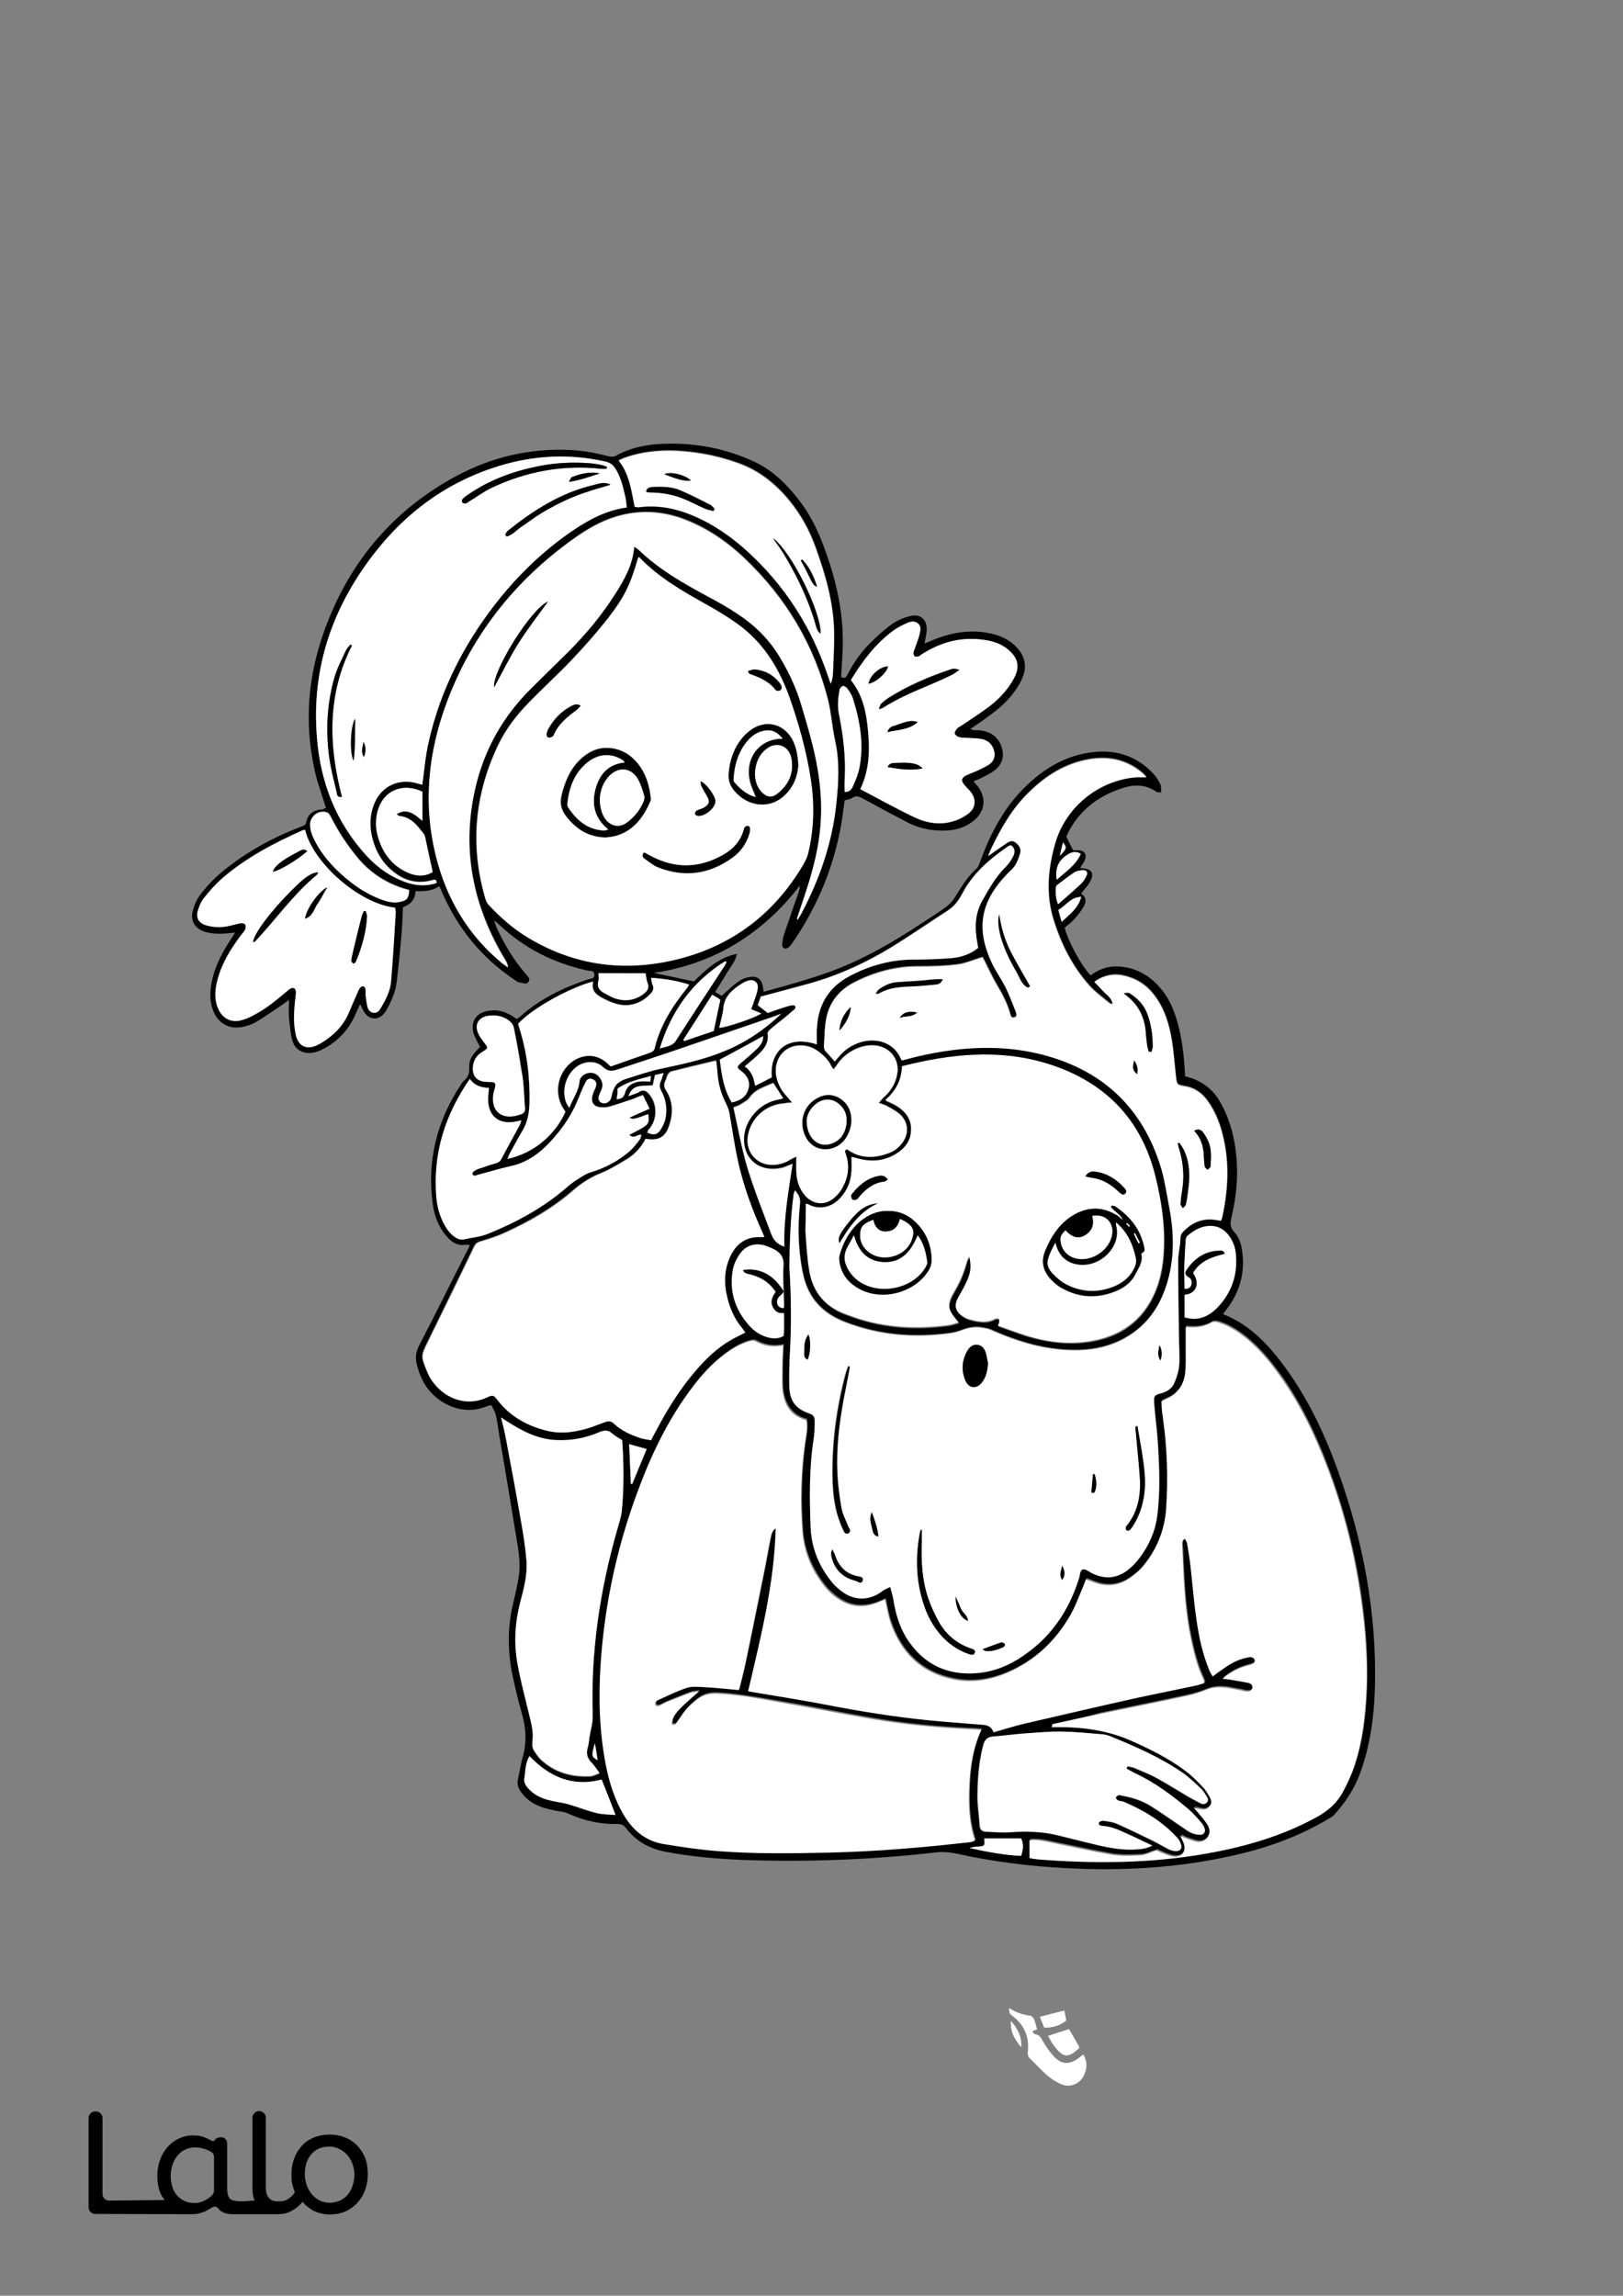 <?xml version="1.0" encoding="utf-8"?>
<!-- Generator: Adobe Illustrator 24.0.3, SVG Export Plug-In . SVG Version: 6.00 Build 0)  -->
<svg version="1.1" id="Layer_1" data-layer="Layer_1" xmlns="http://www.w3.org/2000/svg" xmlns:xlink="http://www.w3.org/1999/xlink" x="0px" y="0px"
	 viewBox="0 0 595.3 841.9" style="enable-background:new 0 0 595.3 841.9;" xml:space="preserve">
<rect x="0" y="0" width="595.3" height="841.9" fill="#808080" stroke="none"/>
<style type="text/css">
	.st0{fill:#FFFFFF;}
</style>

<g id="Color">
<path d="M133.9,791.3c-0.7-1.7-1.7-3.3-3-4.6s-2.8-2.3-4.5-2.9c-1.7-0.7-3.6-1-5.5-1s-3.8,0.3-5.6,1c-1.7,0.7-3.2,1.6-4.4,2.9
	c-1.2,1.3-2.2,2.8-2.9,4.6c-0.7,1.8-1.1,3.8-1.1,6.1c0,2.2,0.1,3.2,0.7,5c0.2,0.5,0.5,1.4,0.5,1.5c-0.4,1.1-2.1,2.6-3.9,3.2
	c-0.7,0.1-1.3,0.2-2,0.2c-1.4,0-2.6-0.2-3.5-1.2c-0.8-0.9-1.2-2-1.2-4v-25.5c0-1.3-1.1-2.4-2.4-2.4H95c-1.3,0-2.4,1.1-2.4,2.4v25.9
	c0,1.7,0.2,3.1,0.7,4.3c0,0.1,0.1,0.2,0.1,0.3c-0.2-0.1-0.5-0.1-0.7-0.1c-1.9,0.2-6.9,0.7-8.3-0.6c-0.1-0.1-0.2-0.2-0.3-0.4
	c-0.8-1-0.8-3.2-0.8-4.5V786c0-1.1-0.7-2-1.8-2.2l0,0l0,0l0,0c-0.2,0-2-0.2-2.7,1l0,0c-0.2,0.4-0.8,0.5-1.1,0.3l0,0
	c-0.7-0.4-1.5-0.8-2.2-1.1c-1.3-0.6-2.8-0.9-4.4-0.9c-3.7-0.1-7.2,1.5-9.7,4.3c-1.2,1.4-2.1,3-2.7,4.7c-0.7,1.9-1,3.8-1,5.8
	c0,2.2,0.3,4.2,1,6c0.4,1.1,1,2,1.7,2.9L40,807c-1.3,0-2.4-1.1-2.4-2.4v-27.9c0-1.3-1.1-2.4-2.4-2.4h-0.3c-1.3,0-2.4,1.1-2.4,2.4
	v32.8c0,1.3,1.1,2.4,2.4,2.4l35.5,0.1c1,0,2-0.1,3-0.4c0.9-0.3,2-0.6,2.7-1.1c0.4-0.2,0.6-0.4,0.9-0.5c0.3-0.2,0.5-0.3,0.8-0.5
	c0.7-0.5,1.8-0.3,2.3,0.4c1.1,1.5,2.9,2.1,5.5,2.1h16c1.1,0,2.1-0.1,3.1-0.3c2-0.5,5-2.4,6.3-4.3c0-0.1-0.1,0.1,0,0
	c0.7,1.2,3.2,3,4.5,3.6c1.7,0.7,3.6,1.1,5.4,1.1c1.9,0,3.8-0.3,5.5-1c3.4-1.4,6.1-4.2,7.4-7.7c0.7-1.8,1.1-3.9,1.1-6.1
	C134.9,795.1,134.6,793.1,133.9,791.3z M78.5,803.4c0,0.5-0.2,1.1-0.6,1.5c-0.7,0.8-1.6,1.4-2.5,1.9c-1.2,0.6-2.4,1.1-3.8,1.1
	c-1.3,0-2.7-0.2-3.8-0.7c-1-0.5-1.9-1-2.7-1.9c-0.8-0.9-1.3-1.7-1.8-3c-0.4-1.4-0.7-2.8-0.7-4.2s0.2-2.9,0.7-4.3
	c0.4-1.2,1-2.3,1.8-3.3c0.8-0.9,1.7-1.7,2.8-2.2c1.1-0.5,2.3-0.8,3.6-0.8c1.3,0,2.5,0.2,3.7,0.6c0.8,0.3,1.5,0.6,2.2,1
	s1.1,1.1,1.1,1.9C78.5,791,78.5,803.4,78.5,803.4z M129.3,801.6c-0.4,1.2-1,2.3-1.8,3.3c-0.8,0.9-1.7,1.6-2.8,2.1
	c-1.2,0.5-2.5,0.8-3.8,0.8s-2.5-0.3-3.6-0.8c-1.1-0.6-2.1-1.3-2.9-2.3s-1.5-2.1-1.9-3.3c-0.4-1.3-0.7-2.7-0.7-4
	c0-3.1,0.8-5.6,2.4-7.4c1.6-1.9,3.8-2.8,6.7-2.8c1.2,0,2.5,0.3,3.6,0.9c1.1,0.5,2.1,1.3,2.9,2.2c0.8,1,1.5,2.1,1.9,3.3
	c0.5,1.3,0.7,2.6,0.7,4C130,798.8,129.8,800.3,129.3,801.6z"/>
<path class="st0" d="M397.4,753.4c1.5,2.8,1.4,5.4,0,8c-1.6,3-5.1,4.3-8.2,2.9c-1.9-0.8-3.7-2-5.2-3.3c-2.2-1.9-4.2-4.2-6.3-6.2
	c-0.7-0.7-0.8-1.5-0.7-2.4c0.6-5.6-1.4-10-5.9-13.3c-0.9-0.7-1.1-1.5-0.9-2.7c2.4,1.6,5,2.5,7.7,2.8c0.5,0.1,1.1,0.7,1.3,1.1
	c0.5,1.1,0.7,2.3,1.2,3.9c-0.4,0.2-1.1,0.4-1.8,0.7c0.6,0.7,0.8,1.1,1,1.1c1.7,0.1,2.3,1.4,3,2.7c1.2,2,2.5,3.9,4.1,5.6
	c2.7,2.8,5.4,2.9,8.6,0.7C395.9,754.5,396.6,754,397.4,753.4z"/>
<path class="st0" d="M384.4,746.6c2.8-0.9,5.1-1.7,7.7-2.5c1.2,2.1,2.6,4.4,3.8,6.6c-0.1,0.3-0.1,0.5-0.2,0.5
	c-3.9,3.6-5.6,3.5-8.9-0.7C385.9,749.4,385.2,748,384.4,746.6z"/>
<path class="st0" d="M381.4,739.6c3-0.8,5.8-1.5,9-2.3c0.2,1.1,0.5,2.5,0.7,3.7c-2.3,1.8-5.1,2.7-8.1,2.6
	C382.5,742.4,382,741,381.4,739.6z"/>
<path class="st0" d="M370.8,741.1c2.5,2.9,4,5.7,3.8,9.7C372.2,747.9,370.5,745.2,370.8,741.1z"/>
<path d="M119.6,296.4c-1.4-4.6-3-8.8-4-13.1c-4.2-18.1-2.7-35.9,3.8-53.2c9.1-24.5,25.1-43.3,48.3-55.7c12.8-6.8,26.5-10,41-9.4
	c4.8,0.2,9.6,1,14.3,2.3c0.8,0.2,1.9,0.3,2.6,0c6.2-3.5,13-4.6,20-4.6c10.7-0.1,21,2,30.8,6.5c6.8,3.1,12,8.2,16.5,14
	c5.6,7.1,8.8,15.3,11.5,23.7c3.2,10,5,20.1,4.7,30.6c-0.1,3.6-0.4,7.2-0.6,10.8c1.6,0.8,2-0.2,2.5-1.2c2.1-4,4.6-7.7,7.8-10.9
	c2.7-2.7,5.5-5.3,8.6-7.5c1.9-1.3,4.2-2.2,6.5-2.8c3.8-0.9,6.2,1.4,6,5.3c-0.1,1.5-0.5,3-0.8,4.8c1-0.4,1.7-0.7,2.4-1
	c6.8-2.9,13.9-4.3,21.3-2.8c3.5,0.7,6.6,1.9,9.3,4.4c4.1,3.8,4.9,8.1,2.4,13.1c-2.6,5.1-6.5,9-11,12.3c-2.4,1.8-4.9,3.5-7.5,5.3
	c1,0.7,2,0.4,2.9,0.5c3.9,0.3,7,2,8.4,5.9c1.2,3.5,0.4,6.6-2.5,8.8c-1.4,1.1-3.1,1.9-4.7,2.7c-0.9,0.5-1.8,0.8-3,1.3
	c0.5,0.7,0.9,1.2,1.4,1.7c3.4,4.3,2.9,9.3-1.4,12.8c-4.1,3.3-9,3.9-14,3.5c-3.6-0.3-7.2-1.3-10.4-3c-5.4-2.8-10.8-5.7-16.1-8.6
	c-1.3-0.7-2.5-1.4-4-0.3c-0.7,0.5-1.7,0.6-2.8,0.9c-0.3,2.2-0.6,4.4-0.9,6.7c-2.6,16.6-8.7,31.7-18.2,45.5c-0.5,0.7-1,1.4-1.6,1.8
	c-1.1,0.8-2.3,0.2-2.2-1.2c0.1-1.4,0.4-2.9,0.9-4.3c1.6-4.8,3.3-9.6,5-14.4c0.3-0.9,0.5-1.9,0.6-2.9c-6.6,8.6-14.3,15.8-23.5,21.4
	c-9.1,5.5-19,9-30.1,10.7c5.1,1.1,9.7,2,14.7,3.1c4.3-4.1,8.8-8.7,15.8-10.1c-0.6,2.9-2.4,4.8-3.7,7c-1.3,2.3-2.8,4.5-4.3,7
	c1,0.6,1.9,1.1,2.4,1.4c2.2-2,4.1-3.8,6.2-5.3c1.1-0.8,2.6-1.4,4-1.6c2.7-0.5,4.4,0.7,4.9,3.4c0.1,0.6,0.2,1.2,0.3,2
	c8.1-2.2,16.1-4.4,23.9-7.2c12.3-4.4,23.4-10.9,34.2-18c3-1.9,6-3.9,8.8-5.9c1.2-0.9,2.3-2,3.1-3.3c2.4-3.8,4.6-7.7,8-10.7
	c0.7-0.6,1.1-1.7,1.4-2.6c3.6-9.8,8.3-19.1,15.7-26.6c6.6-6.7,14.2-11.7,23.7-13.3c9.3-1.6,17.6,0.6,24.2,7.7c1,1.1,1.9,2.5,2.5,3.8
	c0.4,0.8,0.2,1.8,0.3,3c-0.8-0.1-1.4,0-1.7-0.2c-3.9-2.8-8.2-2.8-12.5-1.4c-9.6,3.1-16.7,9-20.6,17.8c0.9,1.9,1.6,3.3,2.5,5
	c0.4,0,1.2,0,2,0c2.2,0.1,3.1,1.6,2.3,3.6c-0.4,1-1.1,1.8-1.7,2.8c0.3,0.1,0.4,0.2,0.6,0.2c3.8,0.2,4.8,2,2.8,5.3
	c-0.8,1.4-2,2.6-3.1,4c2,1.2,2,3,1,4.7c-0.9,1.6-2,3-3.2,4.4c-1.1,1.3-2.5,2.3-3.8,3.4c1.4,5.3,6.1,13.9,9.5,17.5
	c2.7-2,5.8-3.3,9.3-3.3c6.5,0.1,11.8,2.8,16,7.6c2.8,3.1,4.6,6.7,5.9,10.7c1.9,5.7,2.7,11.5,3.2,17.4c0.1,1.5,0.2,3.1,0.3,4.6
	c1.4,0.4,2.6,0.7,3.7,1.2c3.9,1.7,6.9,4.3,9,8c3.7,6.4,5.5,13.3,6.1,20.5c0.7,7.4-0.1,14.7-1.8,22c-0.5,2.1-0.6,3.7,1,5.4
	c2,2.1,2.7,4.9,3,7.8c0.9,7.5-1.1,14.3-5.6,20.3c-0.5,0.6-1,1.3-1.5,2c10.1,4,17,11.6,23.1,20c8.4,11.6,14.4,24.5,19.2,37.9
	c9.1,25.5,14.1,51.8,13.4,79c-0.3,10.7-1.7,21.2-5.4,31.4c-2.1,5.8-5.5,10.9-9.6,15.4c-0.6,0.7-1.5,1.1-2.2,1.5
	c-10.9,6.5-22.7,10.7-35,13.4c-20,4.5-40.4,5.7-60.8,4.6c-13.4-0.7-26.7-2.3-39.8-5.2c-2.7-0.6-5.3-0.9-8.1-0.6
	c-23.4,2.7-46.9,3.6-70.4,2.8c-9.8-0.4-19.6-1.2-29.3-3.1c-5.8-1.2-10.5-3.9-14.1-8.6c-0.9-1.2-1.9-1.6-3.4-1.5
	c-6.1,0.1-11.9-1.2-17.5-3.7c-1-0.5-2.2-0.8-3.3-0.9c-5.3-0.9-10.4-2.1-13.9-6.6c-1.3-1.6-2-3.2-1.5-5.3c0.6-2.7,1-5.4,1.7-8
	c1.5-5.1,1.3-10.2-0.1-15.3c-1.5-5.2-2.7-10.4-3.8-15.6c-1.7-8.8-1.6-17.6,0.6-26.3c0.7-2.8,1.3-5.7,1.8-8.6
	c1-5.8-0.3-11.4-1.2-17.1c-1.9-11.8-3.9-23.5-5.9-35.3c-0.4-2.5-0.7-5.1-1.3-7.5c-0.3-1.2-1-2.2-1.6-3.4c-0.8,0.2-1.4,0.3-1.9,0.5
	c-9.2,3.8-19.4-1.6-23.4-9.8c-0.8-1.5-1.3-3.2-1.8-4.8c-0.9-2.8-0.7-5.4,0.8-8.1c6.1-11.7,11.9-23.6,17.9-35.3
	c0.2-0.3,0.3-0.6,0.5-1.2c-0.7-0.1-1.2-0.2-1.7-0.1c-2.7,0.4-4.7-0.8-6.5-2.8c-3.2-3.5-4.8-7.8-5.4-12.3
	c-2.1-15.7,1.5-30.2,10.2-43.4c0.4-0.7,0.9-1.4,1.5-1.9c1.4-1.2,1.8-2.7,1.7-4.6c-0.1-2.8,0.9-4.5,4-7.6c-0.3-0.6-0.7-1.2-1-1.8
	c-0.5-1.1-1.1-2.1-1.4-3.2c-1.2-4.2,1-7.5,5.3-8.2c3.7-0.6,6.9,0.3,10.5,3c0.4-0.3,0.9-0.5,1.3-0.9c7.2-6.5,15.7-10.5,24.7-13.6
	c1-0.3,2.7-0.1,2.5-1.9c-0.1-1.5-1.6-1.2-2.6-1.4c-12.3-2.7-23.1-8.1-32.3-16.8c-0.4-0.4-0.9-0.8-1.9-1.6c0.5,1.4,0.7,2.1,1,2.8
	c2.8,6,6.1,11.6,10.4,16.6c0.1,0.1,0.1,0.1,0.2,0.2c0.6,0.9,2,1.8,1,3c-0.9,1.2-2.2,0.2-3.3,0.2c-0.7-0.1-1.4-0.7-2.1-1.2
	c-11.7-7.9-20.3-18.4-26-31.3c-0.4-0.9-0.8-1.8-1.3-2.8c-2.6,1.8-5.5,1.9-8.7,1.8c-0.1,3-1.8,4.9-4.6,5.9c-0.2,3.3-0.2,6.4-0.5,9.6
	c-0.5,5.9-1.1,11.8-1.8,17.7c-0.4,3.8-2,7.2-3.8,10.5c-0.2,0.4-0.5,0.8-0.8,1.1c-2.2,2.7-5.4,2.5-7.3-0.4c-0.5-0.8-0.9-1.7-1.5-3
	c-0.8,1.7-1.4,3-2,4.4c-2.4,5.2-6.2,9.2-11.2,11.9c-1.4,0.8-3,1.4-4.6,1.6c-3.4,0.4-6.2-1.3-7.1-4.6c-0.7-2.6-0.9-5.4-1.2-8.1
	c-0.2-2.1,0-4.2,0-6.7c-0.9,0.6-1.5,1.1-2.1,1.5c-3.3,2.2-6.6,4.6-10,6.6c-1.7,1-3.7,1.6-5.6,1.9c-4.5,0.7-8.3-1.6-10-5.8
	c-1.7-4.1-1.3-8.2-0.3-12.3c1.3-5.2,3.8-9.8,6.7-14.2c0.5-0.7,0.9-1.4,1.5-2.4c-0.9,0.1-1.4,0.1-2,0.2c-2.9,0.3-5.8,0.4-8.7-0.4
	c-4-1.1-5.9-4.1-4.7-8.1c0.6-2.1,1.5-4.2,2.8-5.8c2-2.6,4.2-5,6.7-7.2c9-7.7,19.2-13.4,30.3-17.6c0.8-0.3,1.5-0.5,1.7-1.5
	c0.7-3.5,3.1-4.7,6.4-4.8C118.8,296.4,119.1,296.4,119.6,296.4z M386,632.3c0,0.2,0,0.4,0,0.6c0.6,0,1.3,0,1.9,0
	c9.3-0.1,18.3,1,26.9,4.8c7.2,3.1,14.2,6.6,20.5,11.4c2.2,1.7,4.2,3.7,6.2,5.8c1,1.1,1.8,2.5,2.6,3.8c0.6,1.1,0.7,2.3-0.2,3.3
	c-0.9,1-2,1.3-3.2,1c-0.7-0.2-1.4-0.3-2.6-0.6c0.8,0.9,1.2,1.2,1.5,1.7c1.1,1.4,2.4,2.8,3.4,4.3c1,1.5,1.3,3.3,0.2,4.9
	c-1,1.5-2.6,1.9-4.4,1.5c-1.1-0.3-2.2-0.7-3.4-1.1c-0.6-0.2-1.2-0.6-2.2-1c0.6,1.1,0.9,1.9,1.2,2.6c1.3,3.2-0.6,5.6-4,5
	c-1.2-0.2-2.3-0.7-3.4-1.1c-1-0.4-2-0.9-2.5-1.1c-2.3,0.7-4.1,1.7-5.9,1.8c-3.6,0.2-7.3,0.3-10.9-0.3c-8-1.4-15.9-3.2-23.8-4.8
	c-2-0.4-4.1-0.6-6-0.4c0,2.3,0,4.3,0,6.4c0.4,0.2,0.6,0.3,0.9,0.3c0.7,0.1,1.4,0.2,2.2,0.3c20.6,1.6,41.1,1.5,61.6-2.1
	c14.3-2.5,28.2-6.4,41-13.6c3.8-2.1,6.9-4.8,9-8.6c1.3-2.4,2.5-4.8,3.5-7.4c2.9-7.4,4.2-15.3,4.9-23.2c0.9-10.6,0.6-21.1-0.4-31.6
	c-2.2-21.4-7.3-42.1-15.4-62.1c-4.7-11.5-10.4-22.5-18.1-32.3c-3-3.9-6.4-7.5-10.2-10.6c-3-2.3-6.1-4.3-9.7-5.4
	c-0.7-0.2-1.7-0.4-2.3-0.1c-3,1.8-6.3,2.2-9.7,1.7c0,2.8,0,5.4,0,8c0,3,0.1,6-0.2,9c-0.4,3.2-1.8,6.1-4.5,8.1
	c-1.2,0.9-2.7,1.4-4.2,2.2c0.1,1.6,0.1,3.4,0.4,5.1c1.7,11.5,2.1,23,1.3,34.6c-0.5,7.6-3.3,14.5-8.2,20.5c-1.5,1.9-3.5,3.5-5.5,4.9
	c-3.9,2.6-8.1,3-12.5,1.4c-1-0.4-2-0.7-3.2-1.2c-0.3,0.8-0.5,1.4-0.8,2.1c-1.7,3.7-3,7.6-5,11.2c-5.6,9.7-13.3,17-23.8,21.3
	c-6.1,2.5-12.5,3.4-19,2.1c-11.8-2.3-19.3-9.7-23.1-20.9c-0.9-2.6-1.3-5.5-2-8.4c-0.7,0.3-1.4,0.6-2.2,0.9c-5.5,2.4-10.7,2-15.5-1.5
	c-1.5-1.1-3-2.4-4.2-3.9c-4.8-5.9-7.8-12.8-8.4-20.4c-0.8-10.7-0.6-21.5,0.9-32.2c0.4-2.8,1.1-5.7,0.5-8.7
	c-5.4-1.4-7.8-5.3-8.6-10.3c-0.4-3-0.2-6.2-0.2-9.3c0-2.5,0.2-5,0.3-7.8c-3.8,0.8-7,0.2-10.1-1.5c-0.6-0.3-1.6-0.2-2.3,0
	c-3.5,1-6.5,2.9-9.3,5c-4.4,3.3-8.1,7.4-11.4,11.7c-8.4,11-14.5,23.3-19.4,36.2c-8.1,21.1-12.9,42.8-14.4,65.4
	c-0.8,12.2-0.5,24.4,1.8,36.5c1.3,6.8,3.3,13.4,7,19.4c3.4,5.5,8.1,9.2,14.5,10.2c6.7,1.1,13.5,2,20.3,2.6
	c13.4,1.1,26.8,0.9,40.2,0.5c17.5-0.4,34.9-1.9,52.3-3.9c0.3,0,0.6-0.2,1.2-0.5c-2.3-6.7-2.4-13.5-2.1-20.3
	c0.3-6.9,1.3-13.7,4.4-20.3c-1.3-0.1-2.2-0.1-3-0.2c-12.7-0.5-25.3-1.7-37.7-3.9c-11.6-2-23.1-4.3-34.7-6.3
	c-7.2-1.2-14.3-2.5-21.6-2.9c-2.7-0.1-5.1,0.4-7.2,2.1c-1.4,1.1-2.8,2.3-4,3.7c-1.2,1.4-2.1,2.9-3.2,4.4c-0.5,0.7-1,1.6-2.1,1
	c0.1-2.9,1.7-4.9,10-12c-1.3,0.2-2.4,0.2-3.2,0.5c-3,1.1-5.9,2.3-8.9,3.5c-0.8,0.3-1.4,0.8-2.2,1.1c-0.7,0.3-1.5,0.5-1.8-0.4
	c-0.1-0.4,0.4-1.2,0.8-1.4c3.6-1.6,7.1-3.3,10.8-4.6c1.8-0.6,4-0.5,5.9-0.3c4.3,0.3,8.6,0.7,13.2,1.1c0.8-3.3,1.6-6.4,2.3-9.5
	c2.4-11.8,4.8-23.5,7.2-35.3c0.7-3.5,1.2-7,2-10.5c0.3-1.4,0.5-3,2-4c-0.5,20.3-5.5,39.9-10.1,59.7c0.6,0.1,1,0.2,1.5,0.3
	c10.1,1.8,20.3,3.4,30.4,5.3c13.2,2.6,26.6,4.5,40,5.6c4.5,0.4,9.1,0.7,13.6,1.1c1.8,0.1,3.6,0.4,4.5,2.8c3.9-1.1,7.6-2.3,11.4-3.2
	c13.8-3.2,27.7-6.4,41.5-9.5c7-1.6,14.1-3,21.1-4.4c1.1-0.2,2.2-0.6,3.4-1c-0.2-0.7-0.3-1.1-0.5-1.5c-2.3-5-3.6-10.3-4.7-15.7
	c-2.2-10.9-2.5-22.1-3-33.2c0-0.9-0.1-1.8,1-2.5c0.3,0.6,0.7,1.2,0.8,1.7c0.4,2.3,0.9,4.7,1.1,7c0.8,6.9,1.3,13.8,2.3,20.6
	c0.9,6.6,2.3,13.1,4.9,19.3c0.3,0.6,0.7,1.2,1.1,1.9c1.7-1.2,3.1-2.2,4.6-3.3c2.7-1.9,5.7-3.2,9-3.8c0.5-0.1,1.5,0.3,1.7,0.8
	c0.4,0.9-0.2,1.5-1.1,1.9c-0.7,0.2-1.4,0.4-2.1,0.6c-3,0.9-5.7,2.3-8.5,4.6c1.3,0.2,2.2,0.3,3,0.4c2.1,0.3,4.1,0.7,6.2,1.1
	c1,0.2,2,0.7,1.7,2c-0.3,1.2-1.4,1.3-2.4,1.2c-0.5,0-0.9-0.2-1.3-0.3c-1.8-0.3-3.6-0.7-5.4-1c-2.7-0.4-5.4-0.3-8,0.8
	c-2.2,0.9-4.5,1.6-6.8,2.1c-10.6,2.3-21.2,4.4-31.8,6.6C397.7,629.8,391.8,631.1,386,632.3z M291.6,436.5c-0.2,0.5-0.4,0.8-0.4,1.2
	c-1.3,8.8-1.5,17.6-1.6,26.4c0,0.5,0,0.9,0.1,1.4c0.6,10.3,0.7,20.6,0.1,30.8c-0.2,3.9-0.3,7.8-0.2,11.7c0.1,5.5,2.3,8.3,7.4,10.1
	c1.3,0.5,1.9,1.3,1.9,2.6c-0.1,2.1,0,4.2-0.3,6.3c-1.7,10.8-1.7,21.6-1.2,32.4c0.3,7.5,2.9,14.3,7.5,20.1c1.3,1.7,3,3.2,4.8,4.4
	c4.6,3,9.8,2.6,14.2-0.8c0.7-0.5,1.5-0.8,2.7-1.4c0.5,1.8,0.9,3.3,1.2,4.8c0.9,5.6,2.7,11,6,15.7c5.3,7.3,12.4,11.1,21.4,11.2
	c6.7,0.1,12.8-1.9,18.4-5.3c11.3-7,18.4-17.1,22.3-29.7c0.2-0.6,0.2-1.3,0.4-1.9c0.4-1.3,1.1-1.5,2.3-1c0.5,0.2,0.9,0.6,1.4,0.8
	c4.9,2.7,9.6,2.4,14-1c1.6-1.2,3-2.7,4.1-4.3c3.4-4.5,5.6-9.6,6.4-15.2c1.2-9.2,0.8-18.4,0.2-27.5c-0.3-4.6-1-9.2-1.3-13.9
	c-0.2-2.8,0.1-3.1,2.8-3.8c2.3-0.6,4-2,4.8-4.1c0.8-2,1.4-4.2,1.6-6.3c0.2-3.4-0.1-6.7-0.1-10.1c-0.1-9.4-0.3-18.8-0.3-28.1
	c0-2.5,0.7-5.1,0.8-7.6c0-1.2,0.3-2.1,1-2.9c3.3-3.4,7.2-5.1,12.1-4.4c0.6,0.1,1.2,0.2,1.8,0.3c0.2-0.4,0.3-0.6,0.4-0.9
	c2.2-9.6,2.8-19.3,0.6-29c-1.1-5-2.8-9.8-5.9-14c-2-2.8-4.7-4.7-8-5.3c-3.2-0.6-3.3-0.4-3.6-3.6c-0.5-4.4-0.8-8.9-1.5-13.3
	c-1-6-2.7-11.7-6.5-16.6c-2.8-3.7-6.5-6-11-7.1c-3.8-0.9-7.4-0.2-10.9,2.2c1.3,1.3,2.4,2.6,3.6,3.8c1.2,1.3,2.8,2.2,3.1,4.4
	c-0.5-0.1-0.9-0.1-1-0.2c-2.5-2.1-5.2-4-7.4-6.4c-6.3-6.9-10.4-15.1-13.2-24c-1.4-4.4-2-8.9-1.9-13.5c0.1-5,1.1-10,2.4-14.8
	c3.7-13.2,15.5-23,29.3-24.3c1.3-0.1,2.5,0,4.2,0c-0.6-0.6-0.9-1-1.2-1.3c-5.7-5-12.3-6.5-19.6-5.3c-9,1.4-16.3,6.1-22.6,12.4
	c-6.1,6-10.2,13.3-13.8,20.9c-0.3,0.6-0.5,1.2-0.9,2.2c2.5-1.7,4.5-3.2,6.6-4.6c1.1-0.7,2.2-1.4,3.5-0.4c1.2,1,2,2.2,1.7,3.8
	c-0.4,1.6-1,3.1-1.8,4.5c-0.7,1.2-1.9,2.2-2.9,3.2c-10,10.3-11.8,20.1-5.4,33.3c1.3,2.8,3.2,5.3,4.6,8.1c1.4,2.9,2.6,6,3.8,9
	c0.3,0.8,0.7,2-0.5,2.3c-1.2,0.4-1.4-0.8-1.6-1.7c-1-3.6-2.8-6.9-4.7-10.1c-1.8-3.1-3.3-6.5-5-9.7c-0.2-0.3-0.4-0.6-0.4-0.6
	c-3.2,1-6.2,2.3-9.3,2.7c-4.7,0.6-9.4,0.7-14.2,0.7c-8.4-0.1-16.2,2.1-23.6,5.9c-5.3,2.7-8.9,7.1-10.1,12.9c-0.7,3.4-0.7,7-0.9,10.6
	c0,0.5,0.2,1.1,0.5,1.5c1.1,1.3,2.3,2.6,3.5,3.9c0.6-0.7,1.1-1.3,1.6-1.9c2.1-2.4,4.6-4.1,7.6-5.1c6.3-2,12.7,0.2,15.1,6.2
	c0.1,0.2,0.2,0.3,0.4,0.4c3-0.7,6-1.6,9-2.2c13.6-2.8,27.3-3.5,40.9-0.3c23.1,5.5,38.4,19.6,45.2,42.4c1.4,4.6,2,9.4,2.9,14.2
	c1.7,9,1.9,17.9-0.6,26.8c-2.6,9.1-7.5,16.5-16.1,21.2c-5.1,2.7-10.5,4-16.2,4.2c-11.5,0.4-22.1-2.8-32.5-7.4c-1-0.4-2-0.6-3.1-0.8
	c-2.6-0.5-5.2-0.1-7.7,0.9c-1.3,0.5-2.8,0.9-4.2,1.1c-13.1,1.8-25.9,0.8-38.4-4c-8.4-3.2-13.8-8.9-15.6-17.8
	c-0.1-0.3-0.1-0.5-0.2-0.8c-1.6-8.3-1.8-16.7-0.9-25C293.6,439.3,292.9,438,291.6,436.5z M234.1,204.4c-2.8,9.7-4.8,14.2-11.1,22.2
	c-4.2,5.4-8.7,10.5-13.4,15.4c-5.1,5.4-10.5,10.3-15.7,15.6c-4.6,4.7-8.6,10-11.4,15.9c-8.6,18.1-10.2,36.8-4.5,56.1
	c0.2,0.8,0.7,1.7,1.3,2.3c4.2,4.5,8.7,8.5,14,11.7c16.3,10,33.9,12.7,52.5,8.7c20.6-4.5,36.6-15.7,47.7-33.6c1.2-1.9,2.4-4,2.9-6.1
	c2.1-8.9,2.2-17.8,0.9-26.9c-1.6-10.4-4.4-20.5-7.9-30.3c-3.9-10.8-9.7-20.2-19.3-26.9c-3.6-2.5-7.3-4.8-11.1-6.9
	c-8.8-4.9-17.4-9.9-24.5-17.2C234.5,204.4,234.2,204.4,234.1,204.4z M236.8,417.6c-1.6,3.1-3.8,5.5-6.7,7.2
	c-3.1,1.9-6.2,3.9-9.6,5.2c-3.9,1.6-7.3,3.7-10.4,6.4c-7.6,6.6-16.2,11.5-25.2,15.6c-2.8,1.3-5.8,2.2-8.7,3.1
	c-1.1,0.3-1.8,0.8-2.4,1.9c-5.6,11.6-11.3,23.3-17,34.9c-2.6,5.4-2.6,5.3-0.3,10.9c3.2,8,12.6,13.8,21.9,9.5
	c2.3-1.1,2.6-0.8,4.1,1.2c4.7,6,11,9.4,18.3,11.1c5.4,1.3,10.7,0.4,15.9-1.4c1.7-0.6,3.4-1.3,5.1-1.9c1.2-0.4,2.2-0.4,3.2,0.6
	c2.8,2.6,6.2,4.1,9.7,5.3c1.3,0.4,2.6,0.5,3.9,0.8c0.7-1.4,1.3-2.5,1.9-3.6c4.1-7.9,8.9-15.5,14.8-22.3c3.6-4.1,7.6-7.9,12.3-10.7
	c1.8-1,3.7-1.9,5.6-2.9c-0.4-0.5-0.7-1-1-1.4c-2.8-3.3-4.6-7.2-5.6-11.4c-1.2-5.2-1.2-10.3,1.1-15.2c2.2-4.7,5.9-7.2,11.3-7
	c0.3,0,0.6-0.1,1.2-0.1c-0.3-0.7-0.5-1.2-0.7-1.6c-3.9-8.5-7.1-17.4-9.1-26.6c-1.2-5.6-2-11.3-3-16.9c-0.2-1.2-0.6-2.5-1.2-3.6
	c-1.8-3.5-3-7.2-3.2-11.2c-0.1-1.6-0.3-3.2-0.5-4.7c-5.6,1.3-11,2.6-16.4,4c-0.5,0.1-1,0.7-1.3,1.2c-0.4,0.7-0.5,1.6-0.9,2.3
	c-0.6,1.3-0.4,2.3,0.3,3.5c2.5,3.9,2.7,8.3,1.2,12.6C244.2,416.9,241.5,418.5,236.8,417.6z M295.6,441.4c0,3.5-0.2,6.9,0,10.2
	c0.3,4.9,0.7,9.8,1.4,14.7c1.3,8.2,6.2,13.6,14,16.2c0.1,0,0.2,0,0.3,0.1c11.9,4.6,24.3,5.4,36.8,3.7c1.2-0.2,2.4-0.6,3.7-1
	c-4.4-5.1-4.5-6.4-1.2-12.1c1.9-3.3,3.2-6.7,4.2-10.3c0.1-0.5,0.5-1,0.9-1.8c0.8,3.3,0.7,5.4-0.7,8.7c-0.9,2.3-2.2,4.4-3.4,6.5
	c-1.5,2.8-1.1,4.8,1.5,6.6c0.8,0.6,1.7,1,2.7,1.3c3.1,0.8,6.2,1.5,9.3-0.2c0.4-0.2,1.1-0.2,1.5,0.1c0.2,0.2,0,0.9,0,1.4
	c0,0.2-0.2,0.5-0.4,1c3.5,1.2,6.9,2.5,10.3,3.6c8,2.4,16.2,3.4,24.5,1.9c11.8-2.2,19.8-9,23.8-20.5c1.4-4.1,2-8.3,2.2-12.6
	c0.5-9.3-0.9-18.4-3.1-27.3c-5.2-21.2-18.9-34.9-39.7-41.2c-17.7-5.4-35.5-3.6-53.2,1c-0.1,5-2.2,9.1-6.1,12.4
	c1.4,0.7,2.7,1.2,3.9,1.9c3.7,2.2,6,5.4,5.5,9.9c-0.3,3.4-2.3,5.9-5.1,7.7c-4.5,2.9-9.3,3.3-14.4,1.9c-0.7-0.2-1.5-0.4-2.3-0.6
	c0,1.9,0.1,3.5,0,5.2c-0.2,3.8-1.6,7.1-4.1,9.9c-3.3,3.6-7.9,4.2-11.4,2.5C296.5,441.6,296.1,441.6,295.6,441.4z M229.9,186.1
	c-0.2-1.6-0.3-2.9-0.6-4.2c-0.8-3.5-1.6-6.9-3.5-10c-0.9-1.5-2.1-2.3-3.8-2.7c-13.1-2.9-26.1-2.3-38.9,1.6
	c-19,5.9-34.3,17-46.3,32.7c-14.9,19.5-22.4,41.5-20.6,66.3c1.3,16.7,6.9,31.7,18.5,44.2c4.2,4.5,9.1,7.8,14.9,9.7
	c3.5,1.1,7,1.3,10.6,0c-0.2-1.7-1.1-1.1-2-0.9c-6,1.5-11-0.4-15.3-4.4c-3.6-3.3-5.6-7.5-6.6-12.3c-0.8-3.8-0.6-7.4,0.8-11
	c2.3-6.1,7.9-9.3,14.3-8.3c1.1,0.2,2.2,0.6,3.5,0.9c0.2-1.4,0.3-2.7,0.5-3.9c0.5-3.4,0.8-6.9,1.5-10.3c3.8-17.9,11.5-34.1,22.3-48.8
	c8.8-12,19.2-22.4,31.6-30.7C216.5,190.3,222.6,187.1,229.9,186.1z M292.3,336.9c0.1,0.1,0.2,0.1,0.3,0.2c0.5-0.8,0.9-1.5,1.4-2.3
	c6.6-12.6,11.3-25.8,12.8-40.1c0.8-7.7,1.3-15.4-0.4-23.1c-1.1-5-1.4-10.1-2.6-15c-5.1-20.2-15.4-37.4-30.4-51.8
	c-6.8-6.5-14.4-11.7-23.3-14.9c-7.9-2.8-15.9-3-23.9-0.7c-5.8,1.7-11,4.8-15.9,8.3c-21.4,15.4-37.2,35.3-46.4,60
	c-6.8,18.4-8.7,37.2-3.9,56.3c3.9,15.7,11.8,28.9,24.3,39.2c0.7,0.5,1.4,1,2.1,1.5c-0.1-1.1-0.6-2-1.1-2.8c-11.7-19.4-16-40-11-62.4
	c3.2-14.6,10.3-26.9,20.9-37.4c4.5-4.4,9-8.8,13.4-13.2c6.5-6.5,12.4-13.6,17.3-21.4c3.3-5.2,6.3-10.6,6.8-17.1
	c0.7,0.5,1.3,0.8,1.8,1.3c7.3,7.1,16.1,12.1,25.1,16.9c3.8,2,7.5,4.1,11.1,6.5c5.8,3.9,10.8,8.6,14.6,14.5
	c3.7,5.7,6.6,11.8,8.5,18.2c1.5,5.1,3,10.1,4.3,15.2c2.2,8.8,3.5,17.7,3.1,26.8c-0.3,8-2,15.7-4.3,23.3
	C295.4,327.8,293.8,332.3,292.3,336.9z M183.8,519.8c0.6,2.8,1.3,5.2,1.7,7.6c1.9,10,3.7,20,5.5,30.1c0.9,4.9,1.6,9.9,2.1,14.9
	c0.5,5.1-0.8,10.1-2.2,15.1c-2.1,7.7-2.5,15.5-1,23.3c1.1,6,2.7,11.9,4.1,17.8c0.8,3.4,1.8,6.7,1.3,10.2c-0.2,1.4-0.1,2.5,0.7,3.6
	c0.7,1,1.4,2.2,2.3,3c5.1,4.8,11.3,6.5,18.1,6.2c1,0,2-0.6,3.5-1.1c-1.1-1.5-1.8-2.7-2.8-3.7c-1.5-1.6-2.2-3.2-1.6-5.4
	c0.4-1.3,0.5-2.7,0.7-4c0.4-2.7,1.3-5.4,1.2-8.1c-0.7-23.2,2.6-45.9,9-68.2c0.7-2.4,1.5-4.7,1.7-7.1c0.8-8.5,0.7-17.1,0.1-25.6
	c-1.2-0.8-2.5-1.3-3.5-2.3c-1.6-1.5-3-1.4-4.9-0.6c-4.9,2.1-10.1,3-15.4,2.9c-6.7-0.2-12.5-3.1-18-6.6
	C185.7,521.1,185,520.6,183.8,519.8z M111.9,304.3c-0.5,0.1-0.8,0.1-1,0.2c-10.5,4.7-20.7,10-29.4,17.6c-2.4,2.1-4.5,4.5-6.5,7
	c-1.1,1.3-1.8,3-2.3,4.6c-0.9,2.9,0.3,4.8,3.2,5.6c2.5,0.7,5,0.8,7.6,0.3c1.6-0.3,3.2-0.8,4.8-1.1c0.5-0.1,1.5,0,1.7,0.4
	c0.3,0.5,0.2,1.4,0,1.9c-0.4,0.8-1,1.5-1.6,2.2c-3.7,4.9-6.9,10.1-8.5,16.1c-0.9,3.4-1.3,6.8,0,10.2c1.5,4,4.9,5.8,8.9,4.7
	c1.6-0.4,3.1-1.2,4.5-1.9c4.3-2.3,8.1-5.3,11.7-8.4c0.6-0.5,1.1-1,1.7-1.3c1-0.5,1.8,0,1.9,1.1c0,0.9-0.1,1.8-0.2,2.7
	c-0.5,4.5-0.8,8.9,0.2,13.3c0.9,4,3.6,5.4,7.4,3.9c0.7-0.3,1.3-0.6,1.9-1c4.3-2.6,7.8-6,9.9-10.6c1.3-2.9,2.5-5.9,3.8-8.8
	c0.3-0.6,0.9-1.3,1.4-1.4c1.1-0.1,1.1,0.9,1.2,1.8c0,0.5,0,1.1,0,1.6c0.2,1.3,0.3,2.5,0.6,3.8c0.3,1.2,0.9,2.3,2.2,2.5
	c1.4,0.2,2.2-0.8,2.8-1.8c1.7-3,3.4-6.1,3.7-9.6c0.7-8.3,1.2-16.7,1.7-25.1c0-0.7-0.2-1.4-0.2-2
	C131.6,331.5,114.7,316.4,111.9,304.3z M312.1,249.4c4.7,5.9,5.7,12.6,6.3,19.4c0.6,6.9,0.3,13.8-2.9,20.6c6.7,3.5,13.2,7.2,20,10.4
	c4.6,2.2,9.6,2.9,14.6,1.2c1.8-0.6,3.7-1.6,5.2-2.8c2.5-2,2.6-5,0.8-7.6c-0.5-0.7-1.2-1.4-1.8-2c-2.3-2.4-2-3.5,1-4.7
	c2.3-0.9,4.5-1.9,6.7-3.1c2-1.1,3.1-2.8,2.6-5.2c-0.5-2.5-2.2-4.2-4.8-4.6c-1.7-0.3-3.4-0.3-5.2-0.4c-1-0.1-2,0-3-0.3
	c-0.6-0.2-1.4-0.7-1.5-1.3c-0.1-0.5,0.3-1.3,0.8-1.8c0.5-0.5,1.2-0.8,1.8-1.2c2.9-2,6-3.9,8.8-6c4.2-3.1,7.9-6.7,10.4-11.4
	c2.1-4.1,1.5-7.2-2-10.2c-2.2-1.9-4.8-2.9-7.6-3.5c-8.9-1.7-17,0.3-24.5,5.2c-0.3,0.2-0.6,0.6-0.9,0.6c-0.5,0.1-1.2,0.2-1.5,0
	c-0.3-0.2-0.4-0.9-0.4-1.4c0.1-0.6,0.4-1.2,0.6-1.8c0.6-1.6,1.2-3.2,1.6-4.9c0.3-1.3,0.7-2.8-0.5-3.9c-1.2-1.2-2.8-0.8-4.1-0.2
	c-1.8,0.8-3.6,1.7-5.2,2.9C321.1,236.2,316.3,242.5,312.1,249.4z M413.2,648.6c0.1-0.3,0.2-0.5,0.2-0.8c0.8,0.2,1.7,0.2,2.5,0.6
	c2.8,1.2,5.6,2.2,8.2,3.7c4,2.2,7.8,4.6,11.7,6.9c1.4,0.8,2.9,1.6,4.3,2.3c0.8,0.4,1.5,0.6,2.3-0.1c0.9-0.9,0.4-1.7-0.1-2.5
	c-0.6-1-1.3-2-2.1-2.8c-2.1-2-4.2-4-6.6-5.7c-8.3-5.7-17.5-9.8-26.8-13.5c-0.8-0.3-1.8-0.6-2.6-0.6c-4.9-0.4-9.8-1-14.7-1
	c-4.7-0.1-9.5,0.4-14.2,0.7c-3.7,0.3-7.4,0.8-11.1,1.1c-2.1,0.2-3.1,1.2-3.7,3.2c-1.6,6.1-2,12.4-2.1,18.7c0,3.5,0.6,7.1,0.8,10.6
	c0.1,1.6,0.8,2.3,2.4,2.4c2.9,0.1,5.8,0.4,8.7,0.2c6-0.5,12-0.3,17.9,1.2c2.8,0.7,5.6,1.4,8.5,2.1c6.5,1.5,12.9,3.4,19.6,3
	c1.9-0.1,3.8-0.3,6.2-1.4c-3.5-1.6-6.4-3.1-9.4-4.4c-2.8-1.3-5.6-2.6-8.8-2.8c-0.8,0-1.7-0.2-1.4-1.2c0.1-0.4,1.2-0.8,1.7-0.7
	c1.7,0.2,3.5,0.5,5,1.1c4.4,1.9,8.7,4.1,13.1,6.2c2,1,3.8,2.1,5.8,3.1c0.7,0.4,1.5,0.6,2.3,0.7c1.9,0.2,2.8-0.9,2.1-2.7
	c-0.3-0.9-0.9-1.8-1.6-2.5c-5.4-5.9-12.1-9.9-19.4-12.9c-0.7-0.3-1.4-0.3-2.1-0.5c-0.3-0.1-0.8-0.8-0.7-1c0.2-0.4,0.7-0.8,1.1-0.9
	c0.4-0.1,0.9,0.1,1.3,0.2c3.7,0.7,7.3,1.8,10.5,3.8c3.7,2.3,7.3,4.9,10.9,7.3c1.3,0.9,2.5,1.9,3.9,2.5c1,0.5,2.3,0.7,3.4,0.7
	c1.2,0,1.8-0.9,1.5-2.1c-0.2-0.8-0.6-1.6-1.1-2.1c-1.5-1.7-2.9-3.5-4.7-5c-6.1-5.2-12.6-9.9-19.9-13.4
	C415.2,649.7,414.2,649.1,413.2,648.6z M235.8,401.6c-1.5,0.6-2.6,1-3.7,1.4c-2.8,0.9-5.5,1.9-8.3,2.7c-1,0.3-2.2,0.4-3.2,0.3
	c-2.7-0.1-3.9-1.7-3.2-4.4c0.2-1,0.7-1.9,1.1-2.8c0.6-1.5,0.2-2.6-1.1-3.1c-1.2-0.5-2-0.1-2.7,1.4c-0.8,1.7-1.6,3.5-2.3,5.3
	c-1.7,4.5-4.1,8.5-7.1,12.3c-4.7,6-10.1,11.3-18,12.9c-1.2,0.3-2.5,0.6-3.7,0.9c-2.8,0.8-5.6,1.5-8.4,2.3c-0.3,0.1-0.7,0.3-1,0.3
	c-0.3,0-0.7-0.3-0.8-0.5c-0.1-0.2,0-0.8,0.2-0.9c0.6-0.4,1.2-0.8,1.9-1.1c2.1-0.8,4.3-1.5,6.5-2.1c1-0.3,1.6-0.7,2-1.6
	c2.2-4.1,4.4-8.2,6.6-12.2c0.3-0.5,0.4-1.1,0.7-1.9c-1,0.2-1.7,0.4-2.4,0.5c-5.9,1.1-9.8-2.1-9.8-8.2c0-1.3,0.2-2.7,0.3-4.2
	c-2.8-0.1-5.2-0.8-7-3.3c-9.1,13.1-13.5,27.2-12.3,42.8c0.2,3.4,1,6.6,2.5,9.7c1,2.1,2.3,3.9,4.1,5.3c1.1,0.8,2.2,1.3,3.6,1
	c2.9-0.7,6-0.9,8.7-2c10.4-4.2,20.3-9.5,28.8-16.9c1.1-1,2.2-1.9,3.5-2.7c1.8-1.1,3.5-2.4,5.5-3c5.3-1.5,9.9-4.1,14.1-7.6
	c1.5-1.3,2.7-2.9,3.9-4.5c0.3-0.4,0.4-1,0.5-1.6c-1.5-0.2-2.7,1.7-4.4,0c1.7-0.9,3.2-1.6,4.7-2.5c2.4-1.3,2.7-2.2,2.2-5.1
	c-5.4,2-5.4,2-6.9,1.3c2.5-1.1,4.8-2.2,7.4-3.3C237.4,404.7,236.7,403.3,235.8,401.6z M232.8,185.9c0.5,0,0.8,0,1.2-0.1
	c7-1,13.6,0.2,20,2.9c7.5,3.1,14.1,7.6,20,13c13.9,12.7,23.8,28.1,29.8,46c0.3,1,0.7,1.9,1,2.8c0.5-1.5,0.7-2.9,0.8-4.2
	c0.2-5,0.5-10,0.4-15c-0.3-10.7-3.2-20.8-6.8-30.8c-2.2-6.2-5.4-11.9-9.6-17.1c-5.1-6.2-11.2-11.1-18.9-13.8
	c-6.5-2.3-13.1-3.7-19.9-4.3c-7-0.6-14-0.1-20.8,2.1c-1,0.3-1.9,0.8-3,1.2C230.9,174.1,231.6,180.1,232.8,185.9z M290.5,404.3
	c-1.3,0.1-2,0.2-2.8,0.2c-6.6,0.4-12,5.1-13.3,11.4c-1.3,6.2,3.1,11.4,9.4,11.1c2.1-0.1,4.1-0.8,5.9-1.8c0.7-0.4,1.5-0.8,2.4-1.2
	c0,2.2-0.1,4,0,5.7c0.1,3.3,1.1,6.3,3.3,8.7c2.9,3.1,7,3.6,10.3,0.9c1.3-1.1,2.5-2.4,3.3-3.9c2.2-3.9,2.7-8.1,1.2-12.4
	c-0.3-0.7-0.6-1.4,0.5-1.7c4.7,3.3,9.8,3.4,15,1.5c2.1-0.8,3.9-2,5.2-3.8c2.4-3.3,2.4-7.3-0.5-10.2c-1.4-1.4-3.4-2.3-5.2-3.4
	c-0.7-0.4-1.6-0.6-2.9-1.1c0.8-0.9,1.3-1.6,1.9-2.1c2.7-2.3,4.4-5.1,4.9-8.6c0.8-4.8-2-8.9-6.7-10.1c-5.4-1.3-12.2,1.8-15.5,7
	c-0.3,0.5-0.7,0.9-1.1,1.5c-0.4-0.5-0.7-0.7-0.8-1c-1.1-2.5-3-4.3-5.2-5.8c-3.2-2.3-7.9-2.6-11.1-0.6c-3.3,2.1-4.8,6.1-3.9,10.3
	c0.6,2.7,1.9,4.9,3.7,6.9C289.1,402.6,289.6,403.2,290.5,404.3z M238.8,358.6c0.2,1,0.3,1.7,0.6,2.2c0.8,1.5,0.4,2.5-0.7,3.6
	c-2,2.1-4.3,3.5-7.2,4c-3.5,0.6-6.7-0.6-9.7-2.1c-2.6-1.3-5.1-2.7-4.1-6.4c-7.6,1.8-22.4,9.7-27.5,15.5c0.1,0.4,0.2,0.8,0.4,1.3
	c2.9,9,4,18.3,3.8,27.7c-0.1,3.6-0.7,7-2.6,10.2c-1.7,2.8-3.2,5.7-4.8,8.6c-0.3,0.5-0.4,1-0.7,1.7c9.4-2,17.3-8.5,21.2-17.2
	c-0.1-0.2-0.3-0.4-0.4-0.7c-4.4-6.1-2.3-15,4.3-18.6c4-2.2,8.2-1.6,11.6,1.5c0.4,0.4,0.8,0.7,1.2,1.1c4.8-1.7,9.5-3.4,14.3-5
	c0.9-0.3,1.6-0.8,1.8-1.8c2-8.3,6.5-15.4,11.8-21.9c0.3-0.3,0.4-0.7,0.8-1.3C248.1,359.6,243.7,358.9,238.8,358.6z M299.6,383
	c0-2.5-0.1-4.7,0-6.8c0.6-8,4.4-14.2,11.5-18.1c7.7-4.2,16-6.4,24.8-6.3c4.3,0,8.6-0.2,12.8-0.5c3.7-0.3,7.1-1.3,10-3.8
	c-0.1-0.6-0.2-1.2-0.3-1.7c-1-5.4-1-10.6,1.8-15.6c2.4-4.4,4.9-8.7,8.5-12.3c1.1-1.1,2.1-2.5,2.8-3.9c0.7-1.4,0.9-3-0.8-4.1
	c-0.4,0.2-0.8,0.3-1,0.4c-6.8,4.7-13,10-16.9,17.5c-1.3,2.5-2.9,4.5-5.3,6.1c-6.9,4.4-13.6,9.1-20.6,13.4
	c-9.5,5.8-19.6,10.4-30.4,13.4c-5.8,1.6-11.6,3.1-17.5,4.7c-0.4,1.1-0.8,2.3-1.1,3.2c1.3,1,2.3,1.9,3.6,2.8c2.5-0.8,5.1-1.8,7.8-2.6
	c0.7-0.2,1.9-0.3,2.2,0c0.7,0.8-0.3,1.4-0.9,1.9c-0.9,0.8-1.8,1.6-2.7,2.3c-1.8,1.4-3.6,2.8-5.3,4.3c-0.5,0.4-1.2,1.2-1.1,1.7
	c0.6,3.7-1.6,6-4,8.2c-1.4,1.3-2.8,2.4-4.4,3.8c2.5,1.8,3.3,4.2,3.8,7.1c2.2-1.1,4.2-2.1,6.1-3.1C282.3,386.2,288.1,379.2,299.6,383
	z M287.5,479.7c0.1-0.6,0.2-1.1,0.2-1.7c-0.1-4.6-0.5-9.3-0.2-13.9c0.2-3.4-1.5-5-4.1-6.2c-0.9-0.4-1.8-0.8-2.8-1.1
	c-3.7-1-7,0-9.1,3.2c-1.3,1.8-2.3,4-2.6,6.2c-1.2,7.5,1,14.2,6,19.9c1.8,2,3.9,3.5,6.5,4.3c2,0.6,4.1,0.8,6.1-0.4
	c0.1-0.8,0.2-1.5,0.2-2.2c0-2,0-4,0-6.2c-2.3,0.3-3.6-0.8-4.3-2.6c-0.9-2,0.2-3.7,1.2-5.2c-2.4-3.7-5.8-5.6-9.9-6.5
	c-0.7-0.2-1.6-0.2-2.1-1.5c1.2-0.1,2.2-0.3,3.1-0.2c4.6,0.3,8,2.6,10.7,6.2c1.4,2,1.5,2-0.3,3.7c-0.8,0.8-1.1,1.7-0.8,2.7
	C285.4,479.2,286.2,479.7,287.5,479.7z M192.3,402.4c-0.3-3.4-0.4-6.6-0.9-9.7c-0.8-5.3-1.8-10.6-2.8-15.8c-0.2-1-1.1-2.1-2-2.8
	c-2.3-1.6-5-2.1-7.8-1.5c-3.1,0.6-4.5,2.9-3.4,5.9c0.5,1.4,1.5,2.7,2.4,3.9c1.5,1.9,1.5,2-0.5,3.2c-2.4,1.4-3.7,3.5-3.7,6.2
	c-0.1,2.9,1.5,4.6,4.4,4.9c0.8,0.1,1.6,0,2.5,0.1c1.2,0.1,1.6,0.7,1.3,1.8c-0.3,1-0.6,1.9-0.7,2.9c-0.8,5.8,2.9,9.1,8.6,7.6
	c0.4-0.1,0.9-0.3,1.3-0.4c1.3-0.3,1.8-1.2,1.7-2.4C192.4,404.9,192.4,403.5,192.3,402.4z M434.5,474.8c0,2.7,0,5.4,0,8.4
	c1.1,0.2,2.2,0.5,3.2,0.5c3.6,0.1,6.5-1.7,8.9-4.2c5.2-5.4,7.4-12,6.7-19.5c-0.3-2.6-1.1-5-2.7-7c-1.9-2.5-4.5-3.6-7.6-3.3
	c-2.9,0.3-5.3,1.8-7.5,3.6c-0.4,0.3-0.6,1.1-0.6,1.7c-0.2,3.1-0.4,6.2-0.5,9.3c-0.1,2.8,0.1,5.5,0.1,8.4c1.5,0,2.2-0.5,2.5-1.6
	c0.2-1.1,0-2-1-2.6c-1.1-0.7-1.7-1.4-0.9-2.6c2.9-4.3,6.8-7.1,12.1-7.2c0.8,0,1.7-0.2,2.1,1.2c-4.7,1.1-9.1,2.6-11.7,7
	C440.4,470.8,438.6,474.6,434.5,474.8z M286.5,371.8c-0.8,0.3-1.5,0.5-2.3,0.8c-12.6,4.3-25.3,8.7-37.9,13
	c-6.6,2.3-13.3,4.4-19.9,6.6c-1.9,0.6-3.4,0.7-5.1-0.9c-2.8-2.6-7.2-2.3-10.2,0.2c-3.5,3-5,8.3-3.4,12.6c0.2,0.6,0.7,1.2,1.2,2.1
	c1.3-3.5,3.4-6.1,3.7-9.5c0.1-1.7,1.3-2.8,2.9-3.2c1.7-0.5,3.3,0,4.4,1.4c1.1,1.4,1.5,2.9,0.8,4.6c-0.4,1-0.9,2-1.1,3
	c-0.1,0.5,0.4,1.4,0.9,1.7c1.4,0.7,3,0.1,3.6-1.3c0.4-0.9,0.4-2,0.8-2.9c0.4-1,0.9-2,1.6-2.7c0.8-0.8,2-1.4,3.1-1.7
	c4.3-1.3,8.7-2.8,13.1-3.8c7.6-1.6,15.1-3.2,22.3-6.1C273,382.6,280.2,377.8,286.5,371.8z M158.7,319.8c-0.9-4.5-1.8-8.6-2.7-12.8
	c-0.1-0.3-0.2-0.7-0.4-1c-2.4-3.1-4.7-6.3-9.1-6.7c-0.2,0-0.4-0.3-1-0.7c1-0.4,1.6-0.8,2.3-0.9c3-0.4,5,1.6,7.2,3.4
	c0-3.8,0-7.3,0-10.7c-7.2-3.4-14.6-0.6-16.6,7.9c-0.7,2.9-0.6,5.8,0.3,8.6c1.8,6.3,5.5,11,11.7,13.5
	C153.1,321.4,155.9,321.5,158.7,319.8z M290.7,426.8c-1.6,0.6-2.6,1-3.8,1.3c-7.8,1.9-14.1-2.5-14.2-10.3
	c-0.1-6.9,5.6-13.5,12.4-14.7c0.7-0.1,1.3-0.3,2-0.5c-1.3-2-2.4-3.7-3.6-5.6c-3.1,1.5-6.5,2.2-8.7,5.4c-0.8,1.1-2.3,1.8-3.5,2.6
	c-0.7,0.4-1.4,0.6-2.4,1c1.7,7.6,3,15.1,5.2,22.4c2.5,8.2,5.7,16.1,8.7,24.1c0.8,2.1,2.1,3.7,4.7,4.5
	C287.3,446.9,289.1,437.1,290.7,426.8z M150.1,326.4c-0.8-0.3-1.4-0.5-2-0.7c-7-2.2-12.7-6.1-17.3-11.8c-3.6-4.4-6.7-9.1-9.2-14.1
	c-0.4-0.7-0.8-1.6-1.4-1.9c-3-1.3-6.5,1.2-6.4,4.5c0.1,2.4,1,4.4,2.1,6.4c2.5,4.7,5.9,8.5,9.8,12c4.2,3.7,8.7,6.9,14,8.8
	c2.2,0.8,4.5,1.5,6.9,1C149.2,330.3,149.9,329.6,150.1,326.4z M194.2,644c-1.5,2.5-1.4,5.3-1.9,7.9c-0.2,1.4,0.2,2.4,1,3.5
	c3.2,4,7.9,4.9,12.6,5.7c1.2,0.2,2.5,0.5,3.6,0.9c3.1,1,6.2,2.2,9.3,2.9c2.1,0.5,4.4,0.5,6.9,0.7c-1.8-4.7-3.5-9-5.1-13
	C209.9,655.5,201.5,651.6,194.2,644z M309.8,290.4c1.7,0.1,2.5-0.8,3-1.9c0.9-2,1.8-4,2.3-6.1c2-9,0.5-17.7-2.2-26.3
	c-0.4-1.3-1.2-2.5-2-3.6c-0.4-0.5-1.2-1.1-1.7-1c-0.5,0.1-1.1,0.9-1.2,1.5c-0.5,2.9-0.8,5.7-0.2,8.7c1.6,8,2.6,16.1,2.1,24.4
	C309.8,287.5,309.8,288.9,309.8,290.4z M242,384.5c2.2-0.7,4.5-0.7,6-3c5.8-9.1,11.8-18.2,17.7-27.2c0.3-0.5,0.5-1,0.8-1.5
	c-0.2-0.1-0.3-0.2-0.5-0.3C254,360,246.2,370.8,242,384.5z M264,388.6c0.7,5.3,1.3,10.7,4.4,15.6c3-0.5,5.3-2,6.1-4.9
	c0.8-2.8-0.5-5.1-2.9-6.8c-1.4-1-1.3-1.5,0.1-2.7c2.1-1.8,4.3-3.7,6.3-5.6c1.2-1.1,2-2.5,1.9-4.3C274.6,382.9,269.4,385.7,264,388.6
	z M275.5,370.1c0.4-1.1,0.7-1.9,1-2.7c0.4-1.2,0.9-2.4,1.2-3.6c0.3-1.3,0.5-2.8-0.7-3.8c-1.3-1-2.6-0.3-3.9,0.2
	c-0.3,0.1-0.5,0.2-0.7,0.4c-3.6,2.2-6.7,4.6-7.1,9.3c-0.2,2.4-1,4.7-1.5,7.1c2.8-0.1,13.7-3.8,15.4-5.3
	C278,371.1,277,370.7,275.5,370.1z M219.5,356.9c0,1,0.2,1.9,0,2.8c-0.7,2.3,0.4,3.7,2.2,4.6c1.4,0.7,2.7,1.5,4.2,2
	c3.6,1.1,7,0.6,10.1-1.7c1.4-1.1,2.3-2.2,1.5-4.1c-0.4-1.1-0.5-2.3-0.7-3.5C231,356.9,225.4,356.9,219.5,356.9z M230.5,402
	c1.7-0.7,3-1,4-1.6c1.3-0.8,2.2-0.5,3.1,0.5c3.5,3.6,3.6,9.9,0.1,13.5c-0.2,0.2-0.2,0.6-0.4,1c2.1,1,3.4,0.9,4.6-0.7
	c0.9-1.3,1.7-2.9,2-4.4c0.7-3.5,0.3-6.9-1.5-10.1c-0.7-1.3-0.8-2.3-0.2-3.6c0.4-0.8,0.6-1.8,1-3c-1.4,0.3-2.2,0.5-3.1,0.7
	c-0.3,1.3-0.5,2.4-0.8,3.8c-1.7,0.1-3.3,0-4.9,0.3C232.8,398.6,231.3,399.5,230.5,402z M261.2,364.8c-3.6,5.6-7.1,11.1-10.6,16.5
	c0.1,0.1,0.2,0.3,0.4,0.4c3.7-1.3,7.5-2.5,10.8-3.7c0.9-4,1.6-7.7,2.4-11.4c-0.2-0.2-0.5-0.4-0.8-0.6
	C262.8,365.7,262.2,365.3,261.2,364.8z M361,674.2c0.3,2.7,0.2,2.8-2.5,3c-1,0-1.9,0.3-2.8,0.5c6.3,1.4,12.5,2.5,18.9,2.9
	c0.7-2.3,1-4.4,0-6.4C369.9,674.2,365.5,674.2,361,674.2z M388.1,331.6c3-2.7,5.7-5,8.3-7.4c0.9-0.9,1.6-2,2.1-3.1
	c0.5-1.1-0.1-2-1.4-1.9c-1.1,0.1-2.3,0.2-3.1,0.8c-2.2,1.4-4.3,3.1-6.4,4.7c-0.2,0.2-0.4,0.6-0.4,0.9
	C387.3,327.4,387.1,329.3,388.1,331.6z M231.4,544.2c0.1,0,0.3,0,0.4,0c1.8-4.2,3.5-8.5,5.3-12.8c-2.2-0.6-4.3-1.2-6.4-1.8
	C231,534.6,231.2,539.4,231.4,544.2z M387.6,322.6c3.3-3,7-5.3,8.9-9.5c-2-1.2-3.6-0.5-5,0.4C388.3,315.5,386.9,318.4,387.6,322.6z
	 M396.6,328.9c-4,0.2-5.6,3.3-8.4,4.7c0.4,1.5,0.8,2.8,1.2,4.4C392.4,335.2,395.4,333.1,396.6,328.9z M226.2,403.1
	c1.7-0.1,2.6-0.6,3.1-2.3c0.7-2.6,2.9-3.9,5.5-4.2c1.2-0.2,2.5,0,3.8,0c0.1-0.7,0.1-1.2,0.2-2c-4.4,1.2-8.6,2.1-12.2,4.6
	c0,0.7,0,1.3,0,1.8C226.4,401.6,226.3,402.2,226.2,403.1z M218.2,639.3c-1.4,4.6-1.3,4.9,1,6.2C218.9,643.4,218.6,641.5,218.2,639.3
	z M389.9,308.9c-0.3,1.4-0.7,2.9-1.2,4.9C391.2,311.3,391.4,310.9,389.9,308.9z"/>
<path class="st0" d="M386,632.3c5.9-1.3,11.7-2.6,17.6-3.8c10.6-2.2,21.2-4.3,31.8-6.6c2.3-0.5,4.6-1.2,6.8-2.1
	c2.6-1.1,5.3-1.2,8-0.8c1.8,0.3,3.6,0.6,5.4,1c0.4,0.1,0.9,0.2,1.3,0.3c1,0.1,2.1,0,2.4-1.2c0.3-1.3-0.7-1.8-1.7-2
	c-2-0.4-4.1-0.7-6.2-1.1c-0.9-0.1-1.7-0.2-3-0.4c2.8-2.3,5.5-3.7,8.5-4.6c0.7-0.2,1.4-0.3,2.1-0.6c0.9-0.3,1.5-1,1.1-1.9
	c-0.2-0.5-1.2-0.9-1.7-0.8c-3.3,0.5-6.3,1.9-9,3.8c-1.5,1-3,2.1-4.6,3.3c-0.4-0.7-0.8-1.3-1.1-1.9c-2.6-6.2-4-12.7-4.9-19.3
	c-1-6.9-1.5-13.8-2.3-20.6c-0.3-2.3-0.7-4.7-1.1-7c-0.1-0.6-0.5-1.1-0.8-1.7c-1.2,0.7-1.1,1.7-1,2.5c0.5,11.1,0.8,22.2,3,33.2
	c1.1,5.4,2.3,10.7,4.7,15.7c0.2,0.4,0.3,0.8,0.5,1.5c-1.2,0.4-2.3,0.8-3.4,1c-7,1.5-14.1,2.9-21.1,4.4c-13.9,3.1-27.7,6.3-41.5,9.5
	c-3.8,0.9-7.5,2.1-11.4,3.2c-0.8-2.4-2.6-2.7-4.5-2.8c-4.5-0.4-9.1-0.7-13.6-1.1c-13.4-1.1-26.8-3.1-40-5.6
	c-10.1-2-20.3-3.6-30.4-5.3c-0.4-0.1-0.9-0.2-1.5-0.3c4.6-19.7,9.6-39.3,10.1-59.7c-1.5,1-1.7,2.6-2,4c-0.7,3.5-1.3,7-2,10.5
	c-2.4,11.8-4.7,23.6-7.2,35.3c-0.6,3.1-1.5,6.2-2.3,9.5c-4.5-0.4-8.8-0.9-13.2-1.1c-2-0.1-4.1-0.3-5.9,0.3c-3.7,1.2-7.2,3-10.8,4.6
	c-0.4,0.2-0.9,1-0.8,1.4c0.3,0.9,1.1,0.8,1.8,0.4c0.7-0.3,1.4-0.8,2.2-1.1c2.9-1.2,5.9-2.4,8.9-3.5c0.9-0.3,1.9-0.3,3.2-0.5
	c-8.3,7.1-10,9.1-10,12c1.1,0.7,1.6-0.2,2.1-1c1.1-1.5,2-3.1,3.2-4.4c1.2-1.4,2.6-2.6,4-3.7c2.1-1.6,4.4-2.2,7.2-2.1
	c7.3,0.3,14.5,1.6,21.6,2.9c11.6,2,23.1,4.3,34.7,6.3c12.5,2.2,25.1,3.3,37.7,3.9c0.9,0,1.8,0.1,3,0.2c-3,6.6-4.1,13.4-4.4,20.3
	c-0.3,6.8-0.2,13.6,2.1,20.3c-0.6,0.2-0.9,0.4-1.2,0.5c-17.4,2-34.8,3.5-52.3,3.9c-13.4,0.3-26.8,0.5-40.2-0.5
	c-6.8-0.5-13.6-1.5-20.3-2.6c-6.4-1-11.1-4.7-14.5-10.2c-3.7-6-5.7-12.6-7-19.4c-2.3-12.1-2.6-24.2-1.8-36.5
	c1.5-22.5,6.3-44.3,14.4-65.4c4.9-12.9,11-25.2,19.4-36.2c3.3-4.4,7-8.4,11.4-11.7c2.8-2.2,5.9-4,9.3-5c0.7-0.2,1.7-0.4,2.3,0
	c3.1,1.7,6.3,2.3,10.1,1.5c-0.1,2.8-0.3,5.3-0.3,7.8c0,3.1-0.2,6.2,0.2,9.3c0.7,5,3.2,8.9,8.6,10.3c0.6,3-0.1,5.8-0.5,8.7
	c-1.5,10.7-1.7,21.4-0.9,32.2c0.6,7.6,3.5,14.5,8.4,20.4c1.2,1.5,2.6,2.8,4.2,3.9c4.8,3.5,10,3.9,15.5,1.5c0.7-0.3,1.5-0.6,2.2-0.9
	c0.7,2.9,1.1,5.7,2,8.4c3.9,11.2,11.3,18.5,23.1,20.9c6.5,1.3,12.9,0.4,19-2.1c10.4-4.3,18.2-11.6,23.8-21.3c2-3.5,3.4-7.4,5-11.2
	c0.3-0.7,0.5-1.3,0.8-2.1c1.1,0.4,2.1,0.8,3.2,1.2c4.4,1.6,8.7,1.1,12.5-1.4c2-1.3,4-3,5.5-4.9c4.8-6,7.6-12.9,8.2-20.5
	c0.8-11.6,0.4-23.1-1.3-34.6c-0.3-1.7-0.3-3.4-0.4-5.1c1.6-0.8,3-1.3,4.2-2.2c2.7-2,4.1-4.9,4.5-8.1c0.3-3,0.2-6,0.2-9
	c0-2.6,0-5.2,0-8c3.4,0.5,6.6,0.1,9.7-1.7c0.6-0.3,1.6-0.1,2.3,0.1c3.6,1.1,6.8,3.1,9.7,5.4c3.9,3.1,7.2,6.7,10.2,10.6
	c7.7,9.9,13.4,20.8,18.1,32.3c8.2,19.9,13.2,40.7,15.4,62.1c1.1,10.5,1.4,21.1,0.4,31.6c-0.7,7.9-2,15.7-4.9,23.2
	c-1,2.5-2.2,5-3.5,7.4c-2.1,3.8-5.2,6.4-9,8.6c-12.8,7.1-26.7,11.1-41,13.6c-20.4,3.6-41,3.7-61.6,2.1c-0.7-0.1-1.4-0.2-2.2-0.3
	c-0.3,0-0.5-0.2-0.9-0.3c0-2.1,0-4.1,0-6.4c1.9-0.3,4,0,6,0.4c7.9,1.6,15.8,3.4,23.8,4.8c3.5,0.6,7.3,0.5,10.9,0.3
	c1.8-0.1,3.6-1.1,5.9-1.8c0.5,0.2,1.5,0.7,2.5,1.1c1.1,0.4,2.2,0.9,3.4,1.1c3.3,0.6,5.2-1.9,4-5c-0.3-0.7-0.7-1.5-1.2-2.6
	c0.9,0.4,1.5,0.8,2.2,1c1.1,0.4,2.2,0.8,3.4,1.1c1.7,0.4,3.3,0,4.4-1.5c1.1-1.6,0.9-3.3-0.2-4.9c-1-1.5-2.2-2.9-3.4-4.3
	c-0.3-0.4-0.7-0.8-1.5-1.7c1.2,0.3,1.9,0.5,2.6,0.6c1.3,0.3,2.4,0,3.2-1c0.9-1,0.8-2.2,0.2-3.3c-0.8-1.3-1.5-2.7-2.6-3.8
	c-1.9-2-3.9-4.1-6.2-5.8c-6.3-4.8-13.3-8.2-20.5-11.4c-8.6-3.7-17.7-4.9-26.9-4.8c-0.6,0-1.3,0-1.9,0C386,632.7,386,632.5,386,632.3
	z"/>
<path class="st0" d="M291.6,436.5c1.3,1.6,2,2.8,1.8,4.9c-0.9,8.4-0.7,16.7,0.9,25c0.1,0.3,0.1,0.5,0.2,0.8
	c1.8,8.9,7.1,14.6,15.6,17.8c12.5,4.8,25.3,5.8,38.4,4c1.4-0.2,2.9-0.6,4.2-1.1c2.5-1,5-1.4,7.7-0.9c1,0.2,2.1,0.3,3.1,0.8
	c10.3,4.6,21,7.7,32.5,7.4c5.7-0.2,11.2-1.4,16.2-4.2c8.5-4.6,13.5-12,16.1-21.2c2.5-8.9,2.3-17.8,0.6-26.8
	c-0.9-4.7-1.6-9.5-2.9-14.2c-6.8-22.9-22.1-36.9-45.2-42.4c-13.6-3.2-27.3-2.5-40.9,0.3c-3,0.6-6,1.4-9,2.2
	c-0.1-0.1-0.3-0.2-0.4-0.4c-2.4-6-8.8-8.2-15.1-6.2c-3,1-5.6,2.7-7.6,5.1c-0.5,0.6-1,1.2-1.6,1.9c-1.2-1.4-2.4-2.6-3.5-3.9
	c-0.3-0.4-0.5-1-0.5-1.5c0.2-3.5,0.2-7.1,0.9-10.6c1.2-5.9,4.8-10.2,10.1-12.9c7.4-3.8,15.2-5.9,23.6-5.9c4.7,0,9.5-0.1,14.2-0.7
	c3.1-0.4,6-1.7,9.3-2.7c0,0,0.2,0.3,0.4,0.6c1.6,3.2,3.1,6.6,5,9.7c1.9,3.2,3.6,6.5,4.7,10.1c0.2,0.8,0.4,2.1,1.6,1.7
	c1.2-0.4,0.8-1.5,0.5-2.3c-1.2-3-2.3-6.1-3.8-9c-1.4-2.8-3.2-5.3-4.6-8.1c-6.4-13.2-4.5-23,5.4-33.3c1-1,2.2-2,2.9-3.2
	c0.8-1.4,1.4-2.9,1.8-4.5c0.4-1.5-0.4-2.8-1.7-3.8c-1.3-1-2.4-0.4-3.5,0.4c-2.1,1.4-4.2,2.9-6.6,4.6c0.4-0.9,0.7-1.6,0.9-2.2
	c3.6-7.6,7.7-14.9,13.8-20.9c6.4-6.3,13.6-10.9,22.6-12.4c7.3-1.2,13.9,0.4,19.6,5.3c0.3,0.3,0.6,0.6,1.2,1.3c-1.6,0-2.9-0.1-4.2,0
	c-13.7,1.3-25.5,11.1-29.3,24.3c-1.4,4.8-2.3,9.7-2.4,14.8c-0.1,4.6,0.5,9.1,1.9,13.5c2.8,8.9,7,17,13.2,24c2.2,2.4,4.9,4.3,7.4,6.4
	c0.2,0.1,0.5,0.1,1,0.2c-0.3-2.2-1.9-3.2-3.1-4.4c-1.2-1.2-2.3-2.5-3.6-3.8c3.5-2.4,7.1-3.1,10.9-2.2c4.5,1,8.2,3.4,11,7.1
	c3.8,4.9,5.5,10.7,6.5,16.6c0.7,4.4,1,8.9,1.5,13.3c0.4,3.1,0.4,3,3.6,3.6c3.4,0.6,6,2.5,8,5.3c3,4.2,4.8,9,5.9,14
	c2.1,9.7,1.5,19.4-0.6,29c-0.1,0.3-0.2,0.5-0.4,0.9c-0.6-0.1-1.2-0.2-1.8-0.3c-4.8-0.8-8.8,0.9-12.1,4.4c-0.8,0.8-1,1.7-1,2.9
	c0,2.5-0.8,5.1-0.8,7.6c0,9.4,0.1,18.8,0.3,28.1c0,3.4,0.3,6.8,0.1,10.1c-0.1,2.1-0.8,4.3-1.6,6.3c-0.8,2.1-2.5,3.5-4.8,4.1
	c-2.7,0.7-3,1-2.8,3.8c0.3,4.6,1,9.2,1.3,13.9c0.6,9.2,1,18.4-0.2,27.5c-0.7,5.6-3,10.7-6.4,15.2c-1.2,1.6-2.6,3.1-4.1,4.3
	c-4.4,3.5-9.1,3.7-14,1c-0.5-0.3-0.9-0.6-1.4-0.8c-1.2-0.6-1.9-0.3-2.3,1c-0.2,0.6-0.2,1.3-0.4,1.9c-3.9,12.6-11,22.7-22.3,29.7
	c-5.6,3.5-11.7,5.4-18.4,5.3c-9-0.1-16.1-3.9-21.4-11.2c-3.4-4.7-5.1-10-6-15.7c-0.2-1.5-0.7-2.9-1.2-4.8c-1.2,0.6-2,0.9-2.7,1.4
	c-4.4,3.4-9.6,3.8-14.2,0.8c-1.8-1.2-3.5-2.7-4.8-4.4c-4.7-5.9-7.3-12.7-7.5-20.1c-0.4-10.8-0.5-21.7,1.2-32.4
	c0.3-2.1,0.3-4.2,0.3-6.3c0-1.3-0.5-2.2-1.9-2.6c-5.1-1.8-7.3-4.6-7.4-10.1c-0.1-3.9,0-7.8,0.2-11.7c0.6-10.3,0.5-20.6-0.1-30.8
	c0-0.5-0.1-0.9-0.1-1.4c0.2-8.8,0.4-17.7,1.6-26.4C291.2,437.3,291.4,437,291.6,436.5z M362.4,500c-0.3-1.4-0.5-2.9-0.9-4.2
	c-0.5-1.4-1.5-2.6-3.1-2.7c-1.5-0.1-2.6,0.8-3.4,1.9c-2.2,3.6-2.5,7.4-0.9,11.2c1.3,3.1,4.2,3.2,6.2,0.5
	C361.7,504.8,362.1,502.5,362.4,500z M338.1,561c-0.1,0-0.2-0.1-0.3-0.1c-0.1,0.4-0.3,0.7-0.4,1.1c-1.7,9.3-1.5,18.5,1.8,27.4
	c1.3,3.6,3.2,6.9,5.7,9.9c2.9,3.3,6.3,5.7,10.5,7.2c0.8,0.3,1.7,0.6,2.1-0.4c0.4-1.1-0.5-1.4-1.3-1.6c-0.1,0-0.2,0-0.3-0.1
	c-4.8-1.7-8.6-4.7-11.2-9.1c-1.8-2.9-3.2-6.1-4.3-9.4c-2.2-6.6-2.6-13.5-2.3-20.5C338.1,564,338.1,562.5,338.1,561z M311.7,501.2
	c-0.2-0.1-0.4-0.1-0.7-0.2c-0.3,0.9-0.7,1.7-0.9,2.6c-3.5,13-5.2,26.2-4.8,39.7c0.2,5,0.8,10,2.6,14.7c0.4,1.1,0.9,2.2,1.4,3.3
	c0.3,0.7,0.8,1.3,1.7,0.9c0.8-0.4,0.8-1.1,0.3-1.9c-0.1-0.2-0.2-0.3-0.3-0.5c-0.9-2.4-2.2-4.7-2.6-7.1c-0.8-4.6-1.4-9.4-1.5-14.1
	c-0.3-10.4,1.4-20.7,3.4-30.9C311,505.6,311.3,503.4,311.7,501.2z M417.2,523c-0.2,0-0.5,0.1-0.7,0.1c0,0.3,0,0.7,0,1
	c0.5,5.5,1.1,11,1.5,16.6c0.5,6.7-0.3,13.1-4.6,18.6c-0.2,0.3-0.5,0.6-0.5,0.9c0,0.3,0.1,0.8,0.3,0.9c0.2,0.2,0.8,0.2,1,0
	c0.4-0.3,0.8-0.8,1.1-1.2c2.3-3.5,3.7-7.3,4.3-11.4c0.9-5.5,0-10.9-0.8-16.3C418.3,529.1,417.7,526.1,417.2,523z M421.3,385.6
	c0.3,0,0.7,0,1,0c0.2-0.6,0.5-1.2,0.5-1.9c0-4-0.5-8-1.9-11.8c-1.1-3.1-3.2-5.5-5.9-7.3c-1.2-0.8-1.3-0.7-2.8-0.4
	c4.7,3.3,7.3,7.8,8,13.4c0.2,1.7,0.3,3.4,0.5,5.1C420.9,383.8,421.1,384.7,421.3,385.6z M345.8,359.1c-1.3,0-2.3-0.1-3.2,0
	c-1.8,0.1-3.6,0.4-5.4,0.5c-2.6,0.2-5.3,0.3-7.9,0.5c-2.6,0.2-4.9,1.2-7,2.7c-0.4,0.3-0.7,0.9-1.2,1.5c0.6,0,0.9,0.1,1.1,0
	c4.1-2.5,8.6-2.5,13.2-2.7c2.4-0.1,4.9-0.3,7.3-0.6C343.8,361,345,361,345.8,359.1z M432.6,419.1c-0.2,0.1-0.3,0.2-0.5,0.2
	c0.1,0.5,0.1,1,0.3,1.5c1.6,4.9,2.1,9.9,1.4,15.1c-0.3,1.9-0.6,3.8-0.7,5.7c0,0.5,0.5,1,0.8,1.5c0.4-0.4,1-0.8,1.1-1.3
	c0.4-1.6,0.6-3.2,0.8-4.8c0.7-5.2,0.8-10.4-1.5-15.2C433.8,420.8,433.2,419.9,432.6,419.1z M377.1,362.2c0.2-0.2,0.4-0.4,0.7-0.6
	c-2.3-4.1-4.8-8.2-7-12.5c-2.2-4.3-3.6-8.9-4.3-13.8c-1.3,4.1,1.3,12.7,6.5,21.3C374.1,358.7,374.8,361.2,377.1,362.2z M438,414.7
	c2.9,2.9,3.5,6.3,3.6,9.9c0,1.1,0.1,2.2,0.3,3.2c0.1,0.4,0.6,0.8,1,1.1c0.4-0.4,1.1-0.8,1.1-1.2c0.2-3.2,0.5-6.4-0.9-9.4
	c-0.5-1.1-1.2-2.2-1.9-3.2C440.4,414.3,439.5,413.8,438,414.7z M305.3,568.2c-0.3,0.8-0.5,1.1-0.5,1.3c0,0.4,0,0.9,0.1,1.3
	c1.1,4.7,4.1,7.8,8.8,8.9c0.9,0.2,2.1,1.3,2.6,0c0.5-1.5-1.1-1.5-2.1-1.7c-4.2-1-6.7-3.6-8-7.7C306.1,569.8,305.8,569.3,305.3,568.2
	z M296.2,498.6c1.1-2.1,1.3-7.3,0.3-9.2c-1.5,2-1.5,4.1-1.5,6.3C295,496.7,294.7,497.8,296.2,498.6z M319.8,554.6
	c-1.2,2.1-0.3,4.1,0.1,6.2c0.3,1.1,0.5,2.3,2.2,2.7C321.9,560.2,320.8,557.4,319.8,554.6z M360.4,604.8c0.5,0.3,0.7,0.5,0.9,0.6
	c2.4,0.5,4.6-0.5,6.8-1.4c0.3-0.1,0.6-0.9,0.5-1.1c-0.3-0.3-0.9-0.7-1.3-0.6C365.1,603,363,603.8,360.4,604.8z M307.9,377.9
	c2.6-2.8,4.2-6.3,4.1-8.6C309.4,371.8,308.2,374.6,307.9,377.9z M355,594.4c0-2-1.9-2.9-2.5-4.4c-0.6-1.5-1.4-3-2-4.5
	C350.5,589.7,352.4,593.5,355,594.4z M400.3,547.4c0.4,0,0.7,0.1,1.1,0.1c1.1-2.2,0.8-4.5,0.1-6.8c-0.2,0-0.4,0-0.6,0
	C400.6,542.9,400.5,545.1,400.3,547.4z M336.4,371.3c-3.3-0.6-5.1-0.1-6.4,2C332.1,372.4,334.4,373.2,336.4,371.3z M389.6,574.2
	c-0.4,1.7-1.3,3.4,0,5.2C391,577.5,390.5,575.9,389.6,574.2z M416,388.9c-0.7,2.9-0.5,3.7,1.1,5C417.5,392,417.2,390.5,416,388.9z
	 M425.3,493.3c-0.7,3.1-0.6,3.9,0.3,5.6C426.4,496.9,426.2,495.1,425.3,493.3z"/>
<path class="st0" d="M234.1,204.4c0.2,0,0.4,0,0.5,0.1c7,7.3,15.7,12.3,24.5,17.2c3.8,2.1,7.6,4.4,11.1,6.9
	c9.5,6.7,15.4,16.1,19.3,26.9c3.5,9.9,6.3,19.9,7.9,30.3c1.4,9,1.2,18-0.9,26.9c-0.5,2.2-1.7,4.2-2.9,6.1
	c-11.1,17.9-27.2,29.2-47.7,33.6c-18.6,4-36.2,1.2-52.5-8.7c-5.2-3.2-9.8-7.2-14-11.7c-0.6-0.6-1.1-1.5-1.3-2.3
	c-5.7-19.3-4-38,4.5-56.1c2.8-6,6.8-11.2,11.4-15.9c5.1-5.3,10.6-10.3,15.7-15.6c4.7-5,9.2-10.1,13.4-15.4
	C229.3,218.6,231.3,214.1,234.1,204.4z M222.1,307.1c0.8-0.1,2.1-0.2,3.3-0.6c6.8-1.8,10.5-6.8,13-12.9c0.1-0.3,0.1-0.7,0.1-1.1
	c-0.5-4-1.4-7.9-3.8-11.3c-2-2.9-4.5-5.3-8-6.3c-5.8-1.8-10.6,0.1-14.6,4.2c-3.2,3.4-4.9,7.5-6.1,12c-0.9,3.3-0.3,5.9,1.8,8.5
	C211.6,304.2,215.9,306.9,222.1,307.1z M292.8,280.8c-0.2-4.5-1-7.5-2.5-9.9c-3.4-5.6-9.7-7-15-3.1c-1.2,0.8-2.2,1.9-3.2,3
	c-3.1,3.9-4.6,8.4-4.9,13.3c-0.1,2.5,0.7,4.4,2.3,6.2c4.7,5.4,12.2,6.4,17.3,2.2C290.9,289.2,292.5,284.8,292.8,280.8z M236.2,312.6
	c-1,1.2-0.4,1.9,0.3,2.4c1.5,1.1,3.1,2.4,4.8,3.1c9.7,3.9,18.9,2.6,27.3-3.5c3.1-2.2,5.2-5.3,6.3-9c0.2-0.6,0.2-1.2,0.2-1.9
	c0-0.3-0.4-0.7-0.7-0.7c-0.4,0-0.9,0.2-1.2,0.4c-0.2,0.2-0.3,0.6-0.4,1c-1.2,4.1-3.9,7-7.4,9.1c-8.7,5-17.6,5.3-26.5,0.6
	C238,313.5,237.1,313,236.2,312.6z M213,258.8c-1.5-0.9-2.6-0.3-3.6,0.2c-3.5,1.9-6.2,4.7-8.2,8.2c-0.3,0.5-0.4,1-0.6,1.5
	c-0.3,0.8-0.2,1.6,0.7,1.8c0.5,0.1,1.5-0.3,1.7-0.8c1.7-4.1,4.9-6.7,8.3-9.2C211.9,260.1,212.3,259.4,213,258.8z M274.3,246.1
	c0.4,0.7,0.5,1,0.6,1c3.6,1.3,7.1,2.7,9.5,5.9c0.1,0.1,0.3,0.2,0.5,0.3c1,0.3,1.9-0.4,1.7-1.4c-0.1-0.5-0.4-1-0.7-1.4
	c-2.4-3-5.5-4.7-9.3-5C276,245.5,275.2,245.9,274.3,246.1z M257,286.5c0.1,0.6,0,1.2,0.2,1.6c0.6,1.3,1.4,2.6,2.1,3.8
	c1.1,1.9,1,2.9-0.8,4.1c-0.9,0.6-2,0.8-3,1.3c-0.3,0.2-0.5,0.7-0.6,1.1c0,0.2,0.4,0.6,0.7,0.7c2.5,0.8,6.8-2.7,6.8-5.4
	C262.3,291.8,259.1,287.3,257,286.5z"/>
<path class="st0" d="M236.8,417.6c4.7,0.9,7.4-0.6,8.8-5c1.4-4.3,1.3-8.7-1.2-12.6c-0.8-1.2-1-2.2-0.3-3.5c0.4-0.7,0.5-1.6,0.9-2.3
	c0.3-0.5,0.8-1.1,1.3-1.2c5.4-1.4,10.8-2.6,16.4-4c0.2,1.5,0.4,3.1,0.5,4.7c0.3,4,1.4,7.7,3.2,11.2c0.6,1.1,1,2.4,1.2,3.6
	c1,5.6,1.8,11.3,3,16.9c2,9.2,5.2,18,9.1,26.6c0.2,0.5,0.4,1,0.7,1.6c-0.5,0.1-0.9,0.1-1.2,0.1c-5.4-0.3-9.1,2.3-11.3,7
	c-2.3,4.9-2.4,10-1.1,15.2c1,4.2,2.8,8.1,5.6,11.4c0.3,0.4,0.6,0.9,1,1.4c-2,1-3.8,1.8-5.6,2.9c-4.8,2.8-8.7,6.6-12.3,10.7
	c-5.9,6.8-10.6,14.3-14.8,22.3c-0.6,1.1-1.2,2.2-1.9,3.6c-1.3-0.3-2.7-0.4-3.9-0.8c-3.6-1.2-7-2.7-9.7-5.3c-1-1-2.1-1-3.2-0.6
	c-1.7,0.6-3.4,1.3-5.1,1.9c-5.2,1.7-10.5,2.6-15.9,1.4c-7.2-1.7-13.6-5.1-18.3-11.1c-1.5-2-1.8-2.3-4.1-1.2
	c-9.3,4.3-18.7-1.5-21.9-9.5c-2.2-5.6-2.3-5.5,0.3-10.9c5.7-11.6,11.4-23.2,17-34.9c0.5-1.1,1.2-1.6,2.4-1.9c3-0.9,5.9-1.8,8.7-3.1
	c9.1-4.1,17.7-9,25.2-15.6c3.1-2.7,6.5-4.9,10.4-6.4c3.3-1.4,6.4-3.4,9.6-5.2C233,423.1,235.2,420.7,236.8,417.6z"/>
<path class="st0" d="M295.6,441.4c0.4,0.1,0.9,0.2,1.2,0.4c3.5,1.8,8.1,1.2,11.4-2.5c2.6-2.8,3.9-6.1,4.1-9.9c0.1-1.6,0-3.3,0-5.2
	c0.8,0.2,1.5,0.4,2.3,0.6c5.1,1.4,9.9,1,14.4-1.9c2.8-1.8,4.8-4.3,5.1-7.7c0.5-4.5-1.8-7.6-5.5-9.9c-1.1-0.7-2.4-1.2-3.9-1.9
	c3.9-3.4,6-7.4,6.1-12.4c17.8-4.5,35.5-6.4,53.2-1c20.8,6.4,34.5,20,39.7,41.2c2.2,8.9,3.6,18,3.1,27.3c-0.2,4.3-0.9,8.5-2.2,12.6
	c-3.9,11.4-11.9,18.3-23.8,20.5c-8.3,1.6-16.5,0.6-24.5-1.9c-3.5-1.1-6.9-2.4-10.3-3.6c0.2-0.5,0.4-0.7,0.4-1c0.1-0.5,0.2-1.2,0-1.4
	c-0.3-0.3-1.1-0.3-1.5-0.1c-3.1,1.7-6.2,1-9.3,0.2c-0.9-0.2-1.9-0.7-2.7-1.3c-2.6-1.8-3-3.8-1.5-6.6c1.2-2.2,2.5-4.3,3.4-6.5
	c1.4-3.2,1.4-5.4,0.7-8.7c-0.4,0.8-0.7,1.3-0.9,1.8c-0.9,3.6-2.3,7.1-4.2,10.3c-3.3,5.7-3.2,7,1.2,12.1c-1.3,0.4-2.5,0.8-3.7,1
	c-12.6,1.6-24.9,0.9-36.8-3.7c-0.1,0-0.2-0.1-0.3-0.1c-7.8-2.7-12.7-8-14-16.2c-0.8-4.8-1.1-9.8-1.4-14.7
	C295.5,448.3,295.6,444.9,295.6,441.4z M411.9,447.4c-0.6-0.4-1.1-0.9-1.7-1.3c-5.2-3.4-10.5-3.8-16-0.7c-5.3,3-8.5,7.7-10.8,13.3
	c-1.8,4.3-0.7,7.8,2.4,10.9c1,1,2.2,2,3.4,2.7c6.3,3.6,12.9,4.1,19.7,1.4c3.1-1.2,5.9-3.1,7.4-6.1c1.3-2.4,3.1-4.7,2.3-7.8
	c1.3-0.9,1.4-0.9,1.1-2.2c-1.2-6.6-5.1-11.3-10.5-15c-0.4-0.3-0.9-0.3-1.4-0.4c-0.1,0.2-0.2,0.3-0.3,0.5
	C408.8,444.4,411,445.3,411.9,447.4z M325.6,444.1c-3.8-0.1-7.2,1.4-10.1,3.9c-4,3.4-6.3,7.7-7.6,12.7c-0.2,0.6-0.1,1.2,0,1.9
	c0.6,4.5,3,7.7,6.9,9.9c8.5,4.9,20.9,1.7,25.9-6.7c0.7-1.1,1.1-2.6,1-3.8c-0.1-4.8-1.7-9.1-4.9-12.7
	C333.9,445.9,330.2,444,325.6,444.1z M325.6,432.6c-1.2-2-2.9-1.5-4.4-1.1c-3.6,0.9-6.2,3.3-8.5,6.1c-0.2,0.3-0.5,0.6-0.5,0.9
	c0,0.5,0.1,1.2,0.5,1.4c0.3,0.2,1.1,0.2,1.5,0c0.5-0.2,0.8-0.7,1.1-1.2c2.4-2.8,5.2-5,9.1-5.4C324.8,433.2,325.1,432.9,325.6,432.6z
	 M398.1,431.4c1.2,0.3,2.1,0.5,3,0.6c2.6,0.4,4.8,1.5,6.9,3c0.9,0.7,1.8,1.5,2.7,2.3c0.6,0.5,1.3,1.3,2.1,0.4
	c0.7-0.8,0.2-1.5-0.4-2.1c-2.8-3.1-6.2-5.3-10.4-5.9C400.5,429.6,399.2,429.6,398.1,431.4z M321.9,441.3c-5.2,0.4-8.3,4-11.3,7.8
	c-2.8,3.6-3.3,4.8-2.7,6.7C311.5,449.8,315.4,444.3,321.9,441.3z"/>
<path class="st0" d="M229.9,186.1c-7.3,1-13.4,4.2-19.1,8c-12.4,8.3-22.8,18.7-31.6,30.7c-10.8,14.7-18.5,30.9-22.3,48.8
	c-0.7,3.4-1.1,6.8-1.5,10.3c-0.2,1.2-0.3,2.5-0.5,3.9c-1.3-0.3-2.4-0.7-3.5-0.9c-6.4-1.1-12,2.1-14.3,8.3c-1.4,3.6-1.5,7.3-0.8,11
	c1,4.8,3.1,9,6.6,12.3c4.3,4.1,9.3,6,15.3,4.4c0.9-0.2,1.8-0.8,2,0.9c-3.5,1.2-7,1.1-10.6,0c-5.8-1.9-10.7-5.2-14.9-9.7
	c-11.6-12.5-17.3-27.5-18.5-44.2c-1.9-24.8,5.6-46.8,20.6-66.3c12-15.7,27.3-26.9,46.3-32.7c12.8-3.9,25.7-4.6,38.9-1.6
	c1.8,0.4,2.9,1.2,3.8,2.7c1.9,3.1,2.7,6.5,3.5,10C229.6,183.1,229.7,184.5,229.9,186.1z M222.5,171.9c0-0.2,0.1-0.5,0.1-0.7
	c-1.9-0.8-3.9-1.1-6-1.3c-6.5-0.5-12.9-0.2-19.3,1.1c-9.2,1.8-17.9,5-25.6,10.4c-0.7,0.5-1.5,1.1-2.1,1.7c-0.2,0.2-0.2,0.9,0,1.2
	c0.2,0.3,0.8,0.4,1.2,0.3c0.5-0.1,0.9-0.6,1.4-0.8c2.7-1.7,5.3-3.6,8.1-4.9c12.7-6,26-8.5,40.1-7C221.1,172,221.8,171.9,222.5,171.9
	z M129.1,236.7c-0.2-0.1-0.3-0.2-0.5-0.3c-0.6,0.7-1.4,1.4-1.7,2.2c-1.5,3.1-3.1,6.2-4.1,9.5c-2.9,9.8-3.4,19.9-2,30
	c0.6,4.2,1.7,8.4,2.7,12.5c0.2,0.7,0.1,2,1.9,1.7C120.5,273.4,120,254.7,129.1,236.7z M185.3,196.1c0.2,0.2,0.4,0.4,0.6,0.6
	c2.3-0.6,3.8-2.5,5.7-3.8c2.1-1.3,4-2.8,6.1-4.2c2-1.3,4-2.4,6.1-3.5c2.2-1.1,4.4-2.2,6.7-3.1c2.2-0.9,4.4-1.7,6.7-2.4
	c2.2-0.7,4.5-1.4,6.8-2c-2.2-1.2-4.2-0.4-6.2,0.1c-12,2.8-22,9.3-31.5,16.8C185.8,195,185.6,195.6,185.3,196.1z M129.7,279
	c0.7-5,0.4-10.1,0.6-15.4C128.6,265.8,128.1,276,129.7,279z M220,173.6c-3.6-0.7-7,0.1-10.3,1.4c-0.3,0.1-0.5,0.8-1,1.7
	C212.9,176.1,216.4,174.7,220,173.6z M133.5,277.6c0.9-2.3,0.7-3.9-0.2-5.5C133.2,273.8,132.1,275.4,133.5,277.6z"/>
<path class="st0" d="M292.3,336.9c1.5-4.6,3.1-9.1,4.5-13.7c2.3-7.6,4-15.3,4.3-23.3c0.4-9.1-0.9-18-3.1-26.8
	c-1.3-5.1-2.8-10.2-4.3-15.2c-2-6.5-4.9-12.5-8.5-18.2c-3.8-5.9-8.8-10.7-14.6-14.5c-3.6-2.4-7.3-4.5-11.1-6.5
	c-8.9-4.8-17.7-9.8-25.1-16.9c-0.5-0.5-1.1-0.8-1.8-1.3c-0.5,6.6-3.5,11.9-6.8,17.1c-4.9,7.8-10.8,14.9-17.3,21.4
	c-4.4,4.4-9,8.8-13.4,13.2c-10.6,10.4-17.6,22.8-20.9,37.4c-5,22.3-0.7,43,11,62.4c0.5,0.8,1,1.6,1.1,2.8c-0.7-0.5-1.4-1-2.1-1.5
	c-12.5-10.3-20.4-23.6-24.3-39.2c-4.8-19.2-2.9-38,3.9-56.3c9.2-24.8,24.9-44.7,46.4-60c4.9-3.5,10.1-6.6,15.9-8.3
	c8-2.4,16-2.1,23.9,0.7c8.9,3.2,16.5,8.4,23.3,14.9c15.1,14.4,25.3,31.6,30.4,51.8c1.2,4.9,1.5,10.1,2.6,15
	c1.7,7.7,1.2,15.4,0.4,23.1c-1.5,14.2-6.1,27.5-12.8,40.1c-0.4,0.8-0.9,1.6-1.4,2.3C292.5,337,292.4,336.9,292.3,336.9z M201,220.6
	c-6.3,2.8-20.4,25.5-19.8,31.4c3.1-5.6,5.8-11.2,9.1-16.4C193.6,230.5,197.4,225.6,201,220.6z"/>
<path class="st0" d="M183.8,519.8c1.1,0.8,1.9,1.3,2.6,1.7c5.5,3.5,11.2,6.4,18,6.6c5.4,0.2,10.5-0.8,15.4-2.9
	c1.9-0.8,3.3-0.9,4.9,0.6c1,0.9,2.3,1.5,3.5,2.3c0.6,8.6,0.7,17.1-0.1,25.6c-0.2,2.4-1.1,4.8-1.7,7.1c-6.4,22.3-9.8,45-9,68.2
	c0.1,2.7-0.8,5.4-1.2,8.1c-0.2,1.3-0.3,2.7-0.7,4c-0.6,2.2,0.1,3.9,1.6,5.4c1,1,1.7,2.2,2.8,3.7c-1.5,0.5-2.5,1.1-3.5,1.1
	c-6.8,0.3-13-1.4-18.1-6.2c-0.9-0.9-1.6-2-2.3-3c-0.7-1.1-0.9-2.2-0.7-3.6c0.5-3.5-0.5-6.8-1.3-10.2c-1.4-5.9-3-11.8-4.1-17.8
	c-1.5-7.8-1-15.6,1-23.3c1.3-4.9,2.6-9.9,2.2-15.1c-0.4-5-1.2-9.9-2.1-14.9c-1.7-10-3.6-20.1-5.5-30.1
	C185.1,525,184.5,522.7,183.8,519.8z"/>
<path class="st0" d="M111.9,304.3c2.8,12,19.8,27.1,33,28.6c0.1,0.6,0.3,1.3,0.2,2c-0.5,8.4-1,16.7-1.7,25.1
	c-0.3,3.5-1.9,6.6-3.7,9.6c-0.6,1-1.4,2.1-2.8,1.8c-1.3-0.2-2-1.3-2.2-2.5c-0.3-1.2-0.4-2.5-0.6-3.8c-0.1-0.5,0-1.1,0-1.6
	c0-0.8-0.1-1.8-1.2-1.8c-0.5,0-1.1,0.8-1.4,1.4c-1.3,2.9-2.5,5.9-3.8,8.8c-2.1,4.7-5.6,8-9.9,10.6c-0.6,0.4-1.3,0.7-1.9,1
	c-3.7,1.5-6.5,0-7.4-3.9c-1-4.4-0.7-8.9-0.2-13.3c0.1-0.9,0.3-1.8,0.2-2.7c0-1.1-0.9-1.6-1.9-1.1c-0.6,0.3-1.2,0.8-1.7,1.3
	c-3.7,3.1-7.4,6.2-11.7,8.4c-1.4,0.8-2.9,1.5-4.5,1.9c-4,1.2-7.4-0.7-8.9-4.7c-1.3-3.4-0.9-6.8,0-10.2c1.6-6,4.8-11.2,8.5-16.1
	c0.5-0.7,1.2-1.4,1.6-2.2c0.3-0.6,0.3-1.4,0-1.9c-0.2-0.3-1.1-0.5-1.7-0.4c-1.6,0.3-3.2,0.8-4.8,1.1c-2.5,0.5-5.1,0.4-7.6-0.3
	c-2.9-0.8-4.1-2.7-3.2-5.6c0.5-1.6,1.2-3.3,2.3-4.6c2-2.5,4.1-4.9,6.5-7c8.8-7.6,18.9-12.9,29.4-17.6
	C111.1,304.4,111.4,304.4,111.9,304.3z M116.7,319.9c-2.6,0.2-4.9,1.8-9.5,6.4c-7.9,7.8-14.1,16.1-14.3,19.1c0.3-0.1,0.6,0,0.7-0.2
	c7.6-8,14-17.2,22.6-24.4C116.4,320.7,116.5,320.3,116.7,319.9z M129.8,353.4c0.2-0.2,0.5-0.4,0.7-0.7c2.2-5.3,3.8-10.8,4.1-16.5
	c0-0.7-0.3-1.4-0.5-2.1c-0.2,0-0.4,0-0.6,0c-0.3,0.6-0.6,1.2-0.8,1.9c-0.9,3.8-1.9,7.6-2.8,11.3c-0.3,1.3-0.7,2.6-0.9,4
	C128.8,352.1,128.7,352.9,129.8,353.4z M112.7,312.1c-1.4-1.1-2.4-0.2-3.4,0.3c-6,3.1-8.6,5.2-9.2,7.3
	C102.5,319.3,109.5,315.2,112.7,312.1z M111.9,336.9c2.8-0.9,3.2-3.4,4.4-5.2c1.3-1.9,2.3-3.9,3.7-6.3
	C116.8,326.9,112.2,333.5,111.9,336.9z"/>
<path class="st0" d="M312.1,249.4c4.2-6.9,8.9-13.2,15.4-18c1.6-1.2,3.4-2.1,5.2-2.9c1.3-0.6,2.9-0.9,4.1,0.2
	c1.2,1.1,0.8,2.6,0.5,3.9c-0.4,1.7-1.1,3.3-1.6,4.9c-0.2,0.6-0.6,1.2-0.6,1.8c-0.1,0.5,0.1,1.2,0.4,1.4c0.3,0.2,1,0.1,1.5,0
	c0.3-0.1,0.6-0.4,0.9-0.6c7.5-4.9,15.6-6.9,24.5-5.2c2.8,0.5,5.4,1.6,7.6,3.5c3.5,3,4.1,6.2,2,10.2c-2.5,4.7-6.1,8.4-10.4,11.4
	c-2.9,2.1-5.9,4-8.8,6c-0.6,0.4-1.3,0.7-1.8,1.2c-0.4,0.5-0.9,1.3-0.8,1.8c0.1,0.5,0.9,1.1,1.5,1.3c0.9,0.3,2,0.2,3,0.3
	c1.7,0.1,3.5,0.1,5.2,0.4c2.6,0.4,4.2,2.1,4.8,4.6c0.5,2.4-0.6,4.1-2.6,5.2c-2.1,1.2-4.4,2.2-6.7,3.1c-3,1.2-3.3,2.3-1,4.7
	c0.6,0.7,1.3,1.3,1.8,2c1.9,2.6,1.7,5.6-0.8,7.6c-1.5,1.2-3.3,2.2-5.2,2.8c-5,1.7-10,0.9-14.6-1.2c-6.7-3.2-13.2-6.8-20-10.4
	c3.2-6.8,3.5-13.7,2.9-20.6C317.9,262.1,316.8,255.3,312.1,249.4z M351.9,245.6c-2.1-0.5-2.1-0.5-3.8,0c-7.7,2.6-15.1,5.8-22,10.1
	c-1.1,0.7-2.1,1.5-3,2.4c-0.4,0.3-0.5,1-0.8,1.9c0.8-0.3,1.2-0.3,1.4-0.5c5.6-3.5,11.6-6,17.6-8.6c2.7-1.1,5.3-2.3,7.9-3.6
	C350.1,247,350.8,246.3,351.9,245.6z M338.4,281.8c-1.8-1.9-4.3-2.3-10.1-2c-1,0.1-2.2,0-2.7,1.5C329.8,282,333.9,282.7,338.4,281.8
	z M336.6,264.8c-3-1.1-5.6,0.4-8.2,1.2c-1.1,0.3-2.4,0.6-2.9,2.4C329.6,267.6,333.5,267.7,336.6,264.8z M318.6,250.7
	c2.7-0.4,6.6-3.9,7.1-6.3C322.9,244.4,319.1,247.6,318.6,250.7z"/>
<path class="st0" d="M413.2,648.6c1,0.5,2,1.1,3,1.6c7.3,3.4,13.8,8.2,19.9,13.4c1.7,1.5,3.2,3.2,4.7,5c0.5,0.6,0.9,1.4,1.1,2.1
	c0.3,1.2-0.4,2.1-1.5,2.1c-1.1,0-2.4-0.2-3.4-0.7c-1.4-0.7-2.6-1.7-3.9-2.5c-3.6-2.4-7.2-5-10.9-7.3c-3.2-2-6.7-3.2-10.5-3.8
	c-0.4-0.1-0.9-0.3-1.3-0.2c-0.4,0.1-0.9,0.5-1.1,0.9c-0.1,0.1,0.4,0.8,0.7,1c0.7,0.3,1.4,0.3,2.1,0.5c7.3,3.1,14,7.1,19.4,12.9
	c0.7,0.7,1.3,1.6,1.6,2.5c0.7,1.8-0.2,2.9-2.1,2.7c-0.8-0.1-1.6-0.3-2.3-0.7c-2-1-3.8-2.1-5.8-3.1c-4.3-2.1-8.7-4.2-13.1-6.2
	c-1.6-0.7-3.3-0.9-5-1.1c-0.6-0.1-1.6,0.3-1.7,0.7c-0.3,1,0.6,1.1,1.4,1.2c3.2,0.2,6,1.5,8.8,2.8c3,1.3,5.9,2.8,9.4,4.4
	c-2.3,1.2-4.2,1.3-6.2,1.4c-6.8,0.4-13.2-1.4-19.6-3c-2.8-0.7-5.7-1.4-8.5-2.1c-5.9-1.5-11.9-1.6-17.9-1.2c-2.9,0.2-5.8-0.1-8.7-0.2
	c-1.5,0-2.3-0.8-2.4-2.4c-0.2-3.5-0.8-7.1-0.8-10.6c0-6.3,0.5-12.5,2.1-18.7c0.5-2.1,1.5-3.1,3.7-3.2c3.7-0.3,7.4-0.8,11.1-1.1
	c4.7-0.3,9.5-0.8,14.2-0.7c4.9,0.1,9.8,0.6,14.7,1c0.9,0.1,1.8,0.3,2.6,0.6c9.3,3.8,18.5,7.8,26.8,13.5c2.4,1.7,4.5,3.7,6.6,5.7
	c0.9,0.8,1.5,1.8,2.1,2.8c0.5,0.8,1,1.6,0.1,2.5c-0.7,0.7-1.5,0.5-2.3,0.1c-1.5-0.8-2.9-1.5-4.3-2.3c-3.9-2.3-7.8-4.8-11.7-6.9
	c-2.6-1.4-5.4-2.5-8.2-3.7c-0.8-0.3-1.7-0.4-2.5-0.6C413.4,648.1,413.3,648.3,413.2,648.6z"/>
<path class="st0" d="M235.8,401.6c0.8,1.7,1.6,3.2,2.4,5c-2.5,1.1-4.9,2.2-7.4,3.3c1.5,0.7,1.5,0.7,6.9-1.3c0.5,2.9,0.1,3.7-2.2,5.1
	c-1.5,0.8-3,1.6-4.7,2.5c1.7,1.7,2.8-0.3,4.4,0c-0.2,0.6-0.2,1.2-0.5,1.6c-1.2,1.6-2.4,3.2-3.9,4.5c-4.1,3.5-8.8,6-14.1,7.6
	c-2,0.6-3.7,1.9-5.5,3c-1.2,0.8-2.4,1.7-3.5,2.7c-8.6,7.4-18.4,12.7-28.8,16.9c-2.7,1.1-5.8,1.4-8.7,2c-1.4,0.3-2.5-0.2-3.6-1
	c-1.9-1.4-3.1-3.3-4.1-5.3c-1.5-3.1-2.3-6.4-2.5-9.7c-1.2-15.6,3.2-29.6,12.3-42.8c1.7,2.5,4.2,3.2,7,3.3c-0.1,1.6-0.3,2.9-0.3,4.2
	c0,6.1,3.9,9.2,9.8,8.2c0.7-0.1,1.4-0.3,2.4-0.5c-0.3,0.8-0.4,1.4-0.7,1.9c-2.2,4.1-4.5,8.1-6.6,12.2c-0.5,0.9-1,1.3-2,1.6
	c-2.2,0.6-4.3,1.4-6.5,2.1c-0.7,0.2-1.3,0.6-1.9,1.1c-0.2,0.2-0.3,0.7-0.2,0.9c0.1,0.3,0.5,0.5,0.8,0.5c0.3,0,0.7-0.2,1-0.3
	c2.8-0.8,5.6-1.5,8.4-2.3c1.2-0.3,2.5-0.6,3.7-0.9c7.9-1.7,13.2-6.9,18-12.9c2.9-3.7,5.3-7.8,7.1-12.3c0.7-1.8,1.4-3.5,2.3-5.3
	c0.7-1.5,1.5-1.9,2.7-1.4c1.3,0.5,1.7,1.6,1.1,3.1c-0.4,0.9-0.8,1.8-1.1,2.8c-0.7,2.7,0.5,4.3,3.2,4.4c1.1,0.1,2.2,0,3.2-0.3
	c2.8-0.8,5.5-1.8,8.3-2.7C233.3,402.5,234.3,402.1,235.8,401.6z"/>
<path class="st0" d="M232.8,185.9c-1.2-5.8-1.8-11.8-5.9-17c1.1-0.5,2-0.9,3-1.2c6.8-2.3,13.7-2.7,20.8-2.1c6.8,0.5,13.5,2,19.9,4.3
	c7.7,2.7,13.8,7.6,18.9,13.8c4.2,5.1,7.3,10.8,9.6,17.1c3.6,10,6.6,20.1,6.8,30.8c0.1,5-0.2,10-0.4,15c0,1.4-0.2,2.7-0.8,4.2
	c-0.3-0.9-0.7-1.9-1-2.8c-6-17.9-15.8-33.3-29.8-46c-6-5.4-12.5-9.9-20-13c-6.4-2.7-13.1-3.9-20-2.9
	C233.6,185.9,233.3,185.9,232.8,185.9z M261.7,187.4c0.1-0.3,0.3-0.6,0.4-0.9c-0.6-0.5-1-1.2-1.7-1.5c-3.6-1.8-7.2-3.7-11-5.3
	c-3-1.3-6.4-1.3-9.7-1.2c-1.2,0.1-2.4,0.2-2.7,1.6c0.2,0.2,0.2,0.3,0.3,0.3c0.3,0.1,0.5,0.1,0.8,0.1c4.8,0,9.4,0.8,13.7,2.8
	c2.3,1,4.6,2.2,6.9,3.2C259.7,187,260.7,187.2,261.7,187.4z M283.5,197.3c1.6,2.4,3.4,4.7,4.8,7.2c4.4,7.7,8.3,15.8,10.8,24.4
	c0.2,0.8,0.4,1.6,0.8,2.3c0.2,0.4,0.6,0.7,1.1,1.2C301.2,224.4,290.4,202.5,283.5,197.3z M294.3,205.2c-0.2,0.1-0.4,0.2-0.6,0.3
	c0.9,1.6,1.8,3.3,2.6,4.9c2,4.1,1.9,4.2,3.4,4.8C298.5,211.3,296.9,208,294.3,205.2z M253.4,176.2c-2.1-2.1-7.6-3.4-9.7-2.3
	C248.6,175.9,251.5,176.6,253.4,176.2z"/>
<path class="st0" d="M290.5,404.3c-0.9-1-1.4-1.7-2-2.3c-1.8-2-3.1-4.2-3.7-6.9c-0.9-4.2,0.6-8.2,3.9-10.3c3.2-2,7.9-1.8,11.1,0.6
	c2.2,1.6,4.1,3.3,5.2,5.8c0.1,0.3,0.4,0.5,0.8,1c0.4-0.6,0.8-1.1,1.1-1.5c3.3-5.2,10.1-8.3,15.5-7c4.7,1.1,7.5,5.3,6.7,10.1
	c-0.6,3.5-2.3,6.3-4.9,8.6c-0.6,0.5-1.1,1.2-1.9,2.1c1.3,0.5,2.2,0.7,2.9,1.1c1.8,1,3.8,2,5.2,3.4c2.9,2.9,3,6.9,0.5,10.2
	c-1.3,1.8-3.1,3.1-5.2,3.8c-5.2,1.9-10.3,1.9-15-1.5c-1.1,0.4-0.7,1-0.5,1.7c1.5,4.3,1,8.5-1.2,12.4c-0.8,1.5-2,2.9-3.3,3.9
	c-3.3,2.7-7.4,2.2-10.3-0.9c-2.2-2.5-3.2-5.5-3.3-8.7c-0.1-1.8,0-3.6,0-5.7c-0.9,0.4-1.7,0.7-2.4,1.2c-1.8,1.1-3.8,1.7-5.9,1.8
	c-6.3,0.3-10.7-4.9-9.4-11.1c1.3-6.4,6.7-11,13.3-11.4C288.5,404.4,289.2,404.4,290.5,404.3z M294.3,411.3c-0.1,5.1,2.6,9,6.5,9.9
	c4.1,1,8.4-1.1,10.3-5.3c0.6-1.4,1.1-2.9,1.2-4.4c0.1-3.7-1.1-6.8-4.4-8.8c-3.1-1.8-6.1-1.3-9,0.6
	C295.8,405.3,294.5,408.3,294.3,411.3z"/>
<path class="st0" d="M238.8,358.6c4.9,0.3,9.3,1,13.9,2.5c-0.4,0.6-0.5,1-0.8,1.3c-5.3,6.6-9.8,13.6-11.8,21.9
	c-0.2,1-0.9,1.5-1.8,1.8c-4.7,1.6-9.4,3.3-14.3,5c-0.4-0.3-0.8-0.7-1.2-1.1c-3.4-3.1-7.6-3.6-11.6-1.5c-6.6,3.6-8.7,12.5-4.3,18.6
	c0.2,0.2,0.3,0.4,0.4,0.7c-3.9,8.7-11.8,15.2-21.2,17.2c0.3-0.7,0.4-1.2,0.7-1.7c1.6-2.9,3.1-5.8,4.8-8.6c1.9-3.2,2.5-6.6,2.6-10.2
	c0.2-9.4-0.9-18.7-3.8-27.7c-0.1-0.4-0.2-0.9-0.4-1.3c5.1-5.8,19.9-13.7,27.5-15.5c-0.9,3.7,1.6,5.1,4.1,6.4c3,1.5,6.2,2.7,9.7,2.1
	c2.9-0.5,5.2-1.9,7.2-4c1.1-1.1,1.5-2.2,0.7-3.6C239,360.3,239,359.6,238.8,358.6z"/>
<path class="st0" d="M299.6,383c-11.5-3.8-17.4,3.3-16.5,12.1c-1.9,1-3.9,2-6.1,3.1c-0.5-2.9-1.3-5.4-3.8-7.1c1.5-1.3,3-2.5,4.4-3.8
	c2.4-2.2,4.5-4.5,4-8.2c-0.1-0.5,0.6-1.3,1.1-1.7c1.7-1.5,3.6-2.8,5.3-4.3c0.9-0.7,1.8-1.5,2.7-2.3c0.6-0.5,1.6-1.1,0.9-1.9
	c-0.3-0.4-1.5-0.2-2.2,0c-2.7,0.8-5.3,1.7-7.8,2.6c-1.2-1-2.3-1.8-3.6-2.8c0.3-1,0.7-2.1,1.1-3.2c5.9-1.6,11.7-3.1,17.5-4.7
	c10.8-3,20.9-7.6,30.4-13.4c7-4.3,13.7-8.9,20.6-13.4c2.4-1.5,4-3.6,5.3-6.1c3.9-7.5,10-12.8,16.9-17.5c0.3-0.2,0.7-0.3,1-0.4
	c1.7,1.1,1.5,2.7,0.8,4.1c-0.7,1.4-1.7,2.8-2.8,3.9c-3.6,3.6-6,7.9-8.5,12.3c-2.8,5-2.8,10.2-1.8,15.6c0.1,0.5,0.2,1.1,0.3,1.7
	c-2.9,2.4-6.4,3.5-10,3.8c-4.3,0.3-8.5,0.5-12.8,0.5c-8.9-0.1-17.1,2.1-24.8,6.3c-7.1,3.9-10.9,10-11.5,18.1
	C299.5,378.3,299.6,380.5,299.6,383z"/>
<path class="st0" d="M287.5,479.7c-1.3,0-2.1-0.5-2.4-1.6c-0.3-1,0-1.9,0.8-2.7c1.9-1.7,1.8-1.7,0.3-3.7c-2.7-3.6-6.1-5.9-10.7-6.2
	c-0.9-0.1-1.9,0.1-3.1,0.2c0.6,1.3,1.4,1.3,2.1,1.5c4.1,0.9,7.4,2.8,9.9,6.5c-1,1.5-2,3.2-1.2,5.2c0.8,1.8,2,2.9,4.3,2.6
	c0,2.2,0,4.2,0,6.2c0,0.7-0.1,1.4-0.2,2.2c-2,1.1-4.1,1-6.1,0.4c-2.6-0.8-4.8-2.3-6.5-4.3c-5.1-5.7-7.2-12.4-6-19.9
	c0.3-2.2,1.4-4.4,2.6-6.2c2.2-3.1,5.4-4.2,9.1-3.2c1,0.3,1.9,0.7,2.8,1.1c2.6,1.2,4.3,2.8,4.1,6.2c-0.3,4.6,0.1,9.3,0.2,13.9
	C287.6,478.6,287.5,479.1,287.5,479.7z"/>
<path class="st0" d="M192.3,402.4c0.1,1.1,0.1,2.5,0.2,3.9c0.1,1.2-0.4,2.1-1.7,2.4c-0.4,0.1-0.9,0.3-1.3,0.4
	c-5.7,1.5-9.4-1.8-8.6-7.6c0.1-1,0.5-1.9,0.7-2.9c0.3-1.1-0.1-1.8-1.3-1.8c-0.8,0-1.6,0-2.5-0.1c-2.9-0.3-4.4-2-4.4-4.9
	c0.1-2.8,1.3-4.8,3.7-6.2c2-1.2,2-1.3,0.5-3.2c-0.9-1.2-1.9-2.5-2.4-3.9c-1.1-2.9,0.4-5.3,3.4-5.9c2.8-0.5,5.5-0.1,7.8,1.5
	c0.9,0.6,1.8,1.7,2,2.8c1.1,5.2,2,10.5,2.8,15.8C192,395.8,192.1,399,192.3,402.4z"/>
<path class="st0" d="M434.5,474.8c4.1-0.2,5.9-4,3.1-8c2.6-4.4,7-5.9,11.7-7c-0.5-1.4-1.4-1.3-2.1-1.2c-5.4,0.1-9.2,2.9-12.1,7.2
	c-0.8,1.2-0.1,2,0.9,2.6c1,0.6,1.2,1.6,1,2.6c-0.3,1.1-1,1.7-2.5,1.6c0-2.9-0.2-5.6-0.1-8.4c0.1-3.1,0.3-6.2,0.5-9.3
	c0-0.6,0.2-1.4,0.6-1.7c2.2-1.8,4.5-3.3,7.5-3.6c3.2-0.3,5.7,0.9,7.6,3.3c1.6,2.1,2.5,4.5,2.7,7c0.7,7.5-1.5,14-6.7,19.5
	c-2.4,2.5-5.3,4.2-8.9,4.2c-1,0-2.1-0.3-3.2-0.5C434.5,480.2,434.5,477.5,434.5,474.8z"/>
<path class="st0" d="M286.5,371.8c-6.3,6-13.4,10.8-21.6,14c-7.2,2.9-14.8,4.5-22.3,6.1c-4.4,0.9-8.7,2.4-13.1,3.8
	c-1.1,0.3-2.2,1-3.1,1.7c-0.7,0.7-1.2,1.7-1.6,2.7c-0.4,0.9-0.4,2-0.8,2.9c-0.6,1.4-2.3,2.1-3.6,1.3c-0.5-0.3-1-1.2-0.9-1.7
	c0.1-1,0.7-2,1.1-3c0.7-1.7,0.3-3.2-0.8-4.6c-1.1-1.4-2.7-1.9-4.4-1.4c-1.6,0.5-2.8,1.6-2.9,3.2c-0.3,3.4-2.4,6-3.7,9.5
	c-0.6-1-1-1.5-1.2-2.1c-1.6-4.3-0.1-9.7,3.4-12.6c3.1-2.6,7.5-2.9,10.2-0.2c1.7,1.6,3.2,1.5,5.1,0.9c6.6-2.2,13.3-4.4,19.9-6.6
	c12.7-4.3,25.3-8.7,37.9-13C284.9,372.3,285.7,372,286.5,371.8z"/>
<path class="st0" d="M158.7,319.8c-2.8,1.7-5.6,1.5-8.4,0.5c-6.2-2.4-9.9-7.2-11.7-13.5c-0.8-2.8-0.9-5.7-0.3-8.6
	c1.9-8.4,9.4-11.3,16.6-7.9c0,3.4,0,6.9,0,10.7c-2.2-1.8-4.2-3.8-7.2-3.4c-0.7,0.1-1.3,0.5-2.3,0.9c0.6,0.4,0.8,0.7,1,0.7
	c4.4,0.4,6.7,3.6,9.1,6.7c0.2,0.3,0.3,0.6,0.4,1C156.8,311.2,157.7,315.4,158.7,319.8z"/>
<path class="st0" d="M290.7,426.8c-1.5,10.3-3.3,20.1-3,30.4c-2.6-0.9-4-2.5-4.7-4.5c-3-8-6.2-16-8.7-24.1
	c-2.2-7.3-3.5-14.8-5.2-22.4c0.9-0.4,1.7-0.6,2.4-1c1.2-0.8,2.7-1.4,3.5-2.6c2.1-3.1,5.5-3.9,8.7-5.4c1.2,1.9,2.3,3.6,3.6,5.6
	c-0.7,0.2-1.4,0.4-2,0.5c-6.8,1.2-12.5,7.8-12.4,14.7c0.1,7.7,6.4,12.2,14.2,10.3C288,427.9,289.1,427.4,290.7,426.8z"/>
<path class="st0" d="M150.1,326.4c-0.2,3.1-0.9,3.9-3.6,4.4c-2.5,0.5-4.7-0.2-6.9-1c-5.3-2-9.8-5.1-14-8.8c-3.9-3.5-7.3-7.3-9.8-12
	c-1.1-2-2-4.1-2.1-6.4c-0.1-3.3,3.4-5.8,6.4-4.5c0.6,0.3,1.1,1.2,1.4,1.9c2.6,5.1,5.7,9.7,9.2,14.1c4.6,5.7,10.4,9.6,17.3,11.8
	C148.8,326,149.4,326.2,150.1,326.4z"/>
<path class="st0" d="M194.2,644c7.3,7.6,15.8,11.4,26.5,8.6c1.6,4.1,3.3,8.3,5.1,13c-2.5-0.2-4.7-0.2-6.9-0.7
	c-3.2-0.8-6.2-2-9.3-2.9c-1.2-0.4-2.4-0.7-3.6-0.9c-4.7-0.8-9.3-1.7-12.6-5.7c-0.9-1.1-1.3-2.1-1-3.5
	C192.7,649.3,192.7,646.6,194.2,644z"/>
<path class="st0" d="M309.8,290.4c0-1.5-0.1-2.9,0-4.2c0.5-8.2-0.5-16.3-2.1-24.4c-0.6-2.9-0.3-5.8,0.2-8.7c0.1-0.6,0.7-1.4,1.2-1.5
	c0.5-0.1,1.4,0.5,1.7,1c0.8,1.1,1.6,2.3,2,3.6c2.7,8.6,4.2,17.3,2.2,26.3c-0.5,2.1-1.4,4.1-2.3,6.1
	C312.3,289.5,311.5,290.5,309.8,290.4z"/>
<path class="st0" d="M242,384.5c4.2-13.7,11.9-24.5,24-32c0.2,0.1,0.3,0.2,0.5,0.3c-0.3,0.5-0.5,1.1-0.8,1.5
	c-5.9,9.1-11.9,18.1-17.7,27.2C246.6,383.8,244.2,383.8,242,384.5z"/>
<path class="st0" d="M264,388.6c5.4-2.9,10.6-5.7,15.9-8.6c0.1,1.7-0.8,3.1-1.9,4.3c-2,2-4.2,3.8-6.3,5.6c-1.4,1.2-1.5,1.7-0.1,2.7
	c2.4,1.7,3.7,3.9,2.9,6.8c-0.8,2.9-3.1,4.3-6.1,4.9C265.4,399.4,264.7,393.9,264,388.6z"/>
<path class="st0" d="M275.5,370.1c1.4,0.6,2.5,1,3.7,1.5c-1.7,1.4-12.6,5.1-15.4,5.3c0.5-2.4,1.3-4.8,1.5-7.1
	c0.4-4.7,3.6-7.1,7.1-9.3c0.2-0.1,0.5-0.3,0.7-0.4c1.3-0.5,2.6-1.1,3.9-0.2c1.3,1,1,2.4,0.7,3.8c-0.3,1.2-0.8,2.4-1.2,3.6
	C276.3,368.2,275.9,369,275.5,370.1z"/>
<path class="st0" d="M219.5,356.9c6,0,11.6,0,17.3,0c0.2,1.3,0.3,2.5,0.7,3.5c0.8,1.9-0.1,3.1-1.5,4.1c-3.1,2.3-6.5,2.8-10.1,1.7
	c-1.5-0.4-2.8-1.3-4.2-2c-1.9-1-2.9-2.4-2.2-4.6C219.7,358.8,219.5,357.9,219.5,356.9z"/>
<path class="st0" d="M230.5,402c0.9-2.5,2.3-3.4,4.1-3.7c1.6-0.2,3.2-0.2,4.9-0.3c0.3-1.3,0.5-2.4,0.8-3.8c0.8-0.2,1.7-0.4,3.1-0.7
	c-0.4,1.2-0.6,2.2-1,3c-0.6,1.3-0.5,2.3,0.2,3.6c1.7,3.1,2.2,6.6,1.5,10.1c-0.3,1.5-1.1,3.1-2,4.4c-1.1,1.6-2.5,1.7-4.6,0.7
	c0.1-0.3,0.1-0.7,0.4-1c3.5-3.6,3.4-10-0.1-13.5c-0.9-0.9-1.9-1.2-3.1-0.5C233.5,401.1,232.2,401.3,230.5,402z"/>
<path class="st0" d="M261.2,364.8c0.9,0.5,1.6,0.9,2.2,1.3c0.3,0.2,0.6,0.4,0.8,0.6c-0.8,3.7-1.6,7.3-2.4,11.4
	c-3.3,1.1-7.1,2.4-10.8,3.7c-0.1-0.1-0.2-0.3-0.4-0.4C254.1,375.9,257.6,370.4,261.2,364.8z"/>
<path class="st0" d="M361,674.2c4.6,0,8.9,0,13.5,0c1,2,0.8,4,0,6.4c-6.4-0.3-12.6-1.5-18.9-2.9c0.9-0.2,1.9-0.5,2.8-0.5
	C361.2,677.1,361.3,677,361,674.2z"/>
<path class="st0" d="M388.1,331.6c-1-2.3-0.9-4.2-0.8-6.1c0-0.3,0.2-0.8,0.4-0.9c2.1-1.6,4.1-3.2,6.4-4.7c0.9-0.6,2.1-0.7,3.1-0.8
	c1.3-0.1,1.9,0.8,1.4,1.9c-0.5,1.1-1.2,2.3-2.1,3.1C393.9,326.6,391.2,328.9,388.1,331.6z"/>
<path class="st0" d="M231.4,544.2c-0.2-4.8-0.4-9.5-0.6-14.6c2.2,0.6,4.2,1.2,6.4,1.8c-1.8,4.4-3.6,8.6-5.3,12.8
	C231.7,544.1,231.6,544.1,231.4,544.2z"/>
<path class="st0" d="M387.6,322.6c-0.7-4.2,0.7-7.1,3.8-9.1c1.4-0.9,3-1.6,5-0.4C394.6,317.3,391,319.6,387.6,322.6z"/>
<path class="st0" d="M396.6,328.9c-1.2,4.3-4.2,6.3-7.2,9.2c-0.5-1.6-0.8-2.9-1.2-4.4C390.9,332.2,392.6,329,396.6,328.9z"/>
<path class="st0" d="M226.2,403.1c0.1-0.9,0.2-1.5,0.3-2.1c0-0.5,0-1.1,0-1.8c3.6-2.5,7.8-3.4,12.2-4.6c-0.1,0.8-0.1,1.3-0.2,2
	c-1.3,0-2.6-0.1-3.8,0c-2.6,0.3-4.7,1.5-5.5,4.2C228.8,402.5,227.9,403,226.2,403.1z"/>
<path class="st0" d="M218.2,639.3c0.4,2.2,0.7,4.2,1,6.2C216.9,644.2,216.9,643.9,218.2,639.3z"/>
<path class="st0" d="M389.9,308.9c1.5,1.9,1.4,2.4-1.2,4.9C389.2,311.8,389.5,310.4,389.9,308.9z"/>
<path d="M362.4,500c-0.2,2.5-0.6,4.8-2.1,6.8c-1.9,2.7-4.9,2.5-6.2-0.5c-1.6-3.8-1.3-7.6,0.9-11.2c0.7-1.2,1.9-2.1,3.4-1.9
	c1.6,0.1,2.6,1.3,3.1,2.7C361.9,497.1,362.1,498.6,362.4,500z"/>
<path d="M338.1,561c0,1.5,0,3,0,4.5c-0.3,7,0.1,13.9,2.3,20.5c1.1,3.2,2.6,6.4,4.3,9.4c2.6,4.3,6.4,7.4,11.2,9.1
	c0.1,0,0.2,0,0.3,0.1c0.8,0.3,1.8,0.6,1.3,1.6c-0.4,1-1.4,0.6-2.1,0.4c-4.1-1.4-7.6-3.8-10.5-7.2c-2.5-2.9-4.4-6.2-5.7-9.9
	c-3.2-9-3.5-18.1-1.8-27.4c0.1-0.4,0.2-0.7,0.4-1.1C337.9,561,338,561,338.1,561z"/>
<path d="M311.7,501.2c-0.4,2.2-0.8,4.4-1.2,6.6c-2.1,10.2-3.7,20.4-3.4,30.9c0.1,4.7,0.7,9.4,1.5,14.1c0.4,2.5,1.7,4.8,2.6,7.1
	c0.1,0.2,0.2,0.3,0.3,0.5c0.4,0.7,0.5,1.4-0.3,1.9c-0.9,0.4-1.4-0.2-1.7-0.9c-0.5-1.1-1-2.1-1.4-3.3c-1.8-4.7-2.4-9.7-2.6-14.7
	c-0.4-13.5,1.3-26.7,4.8-39.7c0.2-0.9,0.6-1.8,0.9-2.6C311.3,501,311.5,501.1,311.7,501.2z"/>
<path d="M417.2,523c0.5,3.1,1.1,6.2,1.6,9.3c0.8,5.4,1.7,10.8,0.8,16.3c-0.6,4.1-2,7.9-4.3,11.4c-0.3,0.4-0.6,0.9-1.1,1.2
	c-0.2,0.2-0.8,0.2-1,0c-0.2-0.2-0.3-0.6-0.3-0.9c0-0.3,0.3-0.7,0.5-0.9c4.4-5.5,5.2-11.9,4.6-18.6c-0.4-5.5-1-11-1.5-16.6
	c0-0.3,0-0.7,0-1C416.8,523,417,523,417.2,523z"/>
<path d="M421.3,385.6c-0.2-0.9-0.5-1.8-0.6-2.7c-0.2-1.7-0.4-3.4-0.5-5.1c-0.6-5.6-3.2-10.1-8-13.4c1.6-0.4,1.7-0.4,2.8,0.4
	c2.7,1.8,4.8,4.3,5.9,7.3c1.4,3.8,1.9,7.8,1.9,11.8c0,0.6-0.3,1.2-0.5,1.9C422,385.7,421.7,385.6,421.3,385.6z"/>
<path d="M345.8,359.1c-0.8,1.9-2,1.9-3,2c-2.4,0.2-4.9,0.5-7.3,0.6c-4.5,0.2-9.1,0.2-13.2,2.7c-0.2,0.1-0.5,0-1.1,0
	c0.5-0.6,0.8-1.2,1.2-1.5c2.1-1.6,4.4-2.6,7-2.7c2.6-0.2,5.3-0.3,7.9-0.5c1.8-0.1,3.6-0.4,5.4-0.5
	C343.6,359.1,344.5,359.1,345.8,359.1z"/>
<path d="M432.6,419.1c0.5,0.9,1.2,1.7,1.6,2.6c2.3,4.9,2.3,10,1.5,15.2c-0.2,1.6-0.4,3.3-0.8,4.8c-0.1,0.5-0.7,0.9-1.1,1.3
	c-0.3-0.5-0.8-1-0.8-1.5c0.1-1.9,0.4-3.8,0.7-5.7c0.7-5.1,0.2-10.2-1.4-15.1c-0.2-0.5-0.2-1-0.3-1.5
	C432.3,419.2,432.5,419.1,432.6,419.1z"/>
<path d="M377.1,362.2c-2.3-1-3-3.5-4.1-5.5c-5.2-8.6-7.8-17.2-6.5-21.3c0.7,4.8,2.1,9.5,4.3,13.8c2.2,4.2,4.6,8.3,7,12.5
	C377.5,361.9,377.3,362,377.1,362.2z"/>
<path d="M438,414.7c1.5-0.9,2.5-0.4,3.2,0.5c0.8,1,1.4,2.1,1.9,3.2c1.4,3,1.1,6.2,0.9,9.4c0,0.4-0.7,0.8-1.1,1.2
	c-0.3-0.4-0.9-0.7-1-1.1c-0.2-1.1-0.2-2.2-0.3-3.2C441.5,421,440.8,417.6,438,414.7z"/>
<path d="M305.3,568.2c0.5,1,0.8,1.6,1,2.1c1.3,4,3.8,6.7,8,7.7c1,0.2,2.6,0.2,2.1,1.7c-0.5,1.4-1.7,0.3-2.6,0
	c-4.7-1.2-7.7-4.2-8.8-8.9c-0.1-0.4-0.1-0.9-0.1-1.3C304.8,569.3,305,569.1,305.3,568.2z"/>
<path d="M296.2,498.6c-1.5-0.7-1.2-1.9-1.2-2.9c0-2.1,0-4.3,1.5-6.3C297.5,491.3,297.3,496.5,296.2,498.6z"/>
<path d="M319.8,554.6c1,2.9,2.1,5.7,2.4,8.9c-1.8-0.4-2-1.6-2.2-2.7C319.5,558.7,318.7,556.7,319.8,554.6z"/>
<path d="M360.4,604.8c2.5-0.9,4.7-1.8,6.9-2.5c0.3-0.1,1,0.3,1.3,0.6c0.1,0.1-0.2,1-0.5,1.1c-2.2,0.9-4.3,1.8-6.8,1.4
	C361.1,605.3,360.9,605.1,360.4,604.8z"/>
<path d="M307.9,377.9c0.2-3.3,1.5-6,4.1-8.6C312.1,371.6,310.5,375.1,307.9,377.9z"/>
<path d="M355,594.4c-2.6-0.9-4.5-4.7-4.5-8.9c0.7,1.5,1.4,3,2,4.5C353.1,591.6,355,592.4,355,594.4z"/>
<path d="M400.3,547.4c0.2-2.3,0.4-4.5,0.6-6.8c0.2,0,0.4,0,0.6,0c0.7,2.3,0.9,4.6-0.1,6.8C401,547.4,400.6,547.4,400.3,547.4z"/>
<path d="M336.4,371.3c-2.1,1.9-4.3,1.1-6.4,2C331.3,371.2,333.1,370.7,336.4,371.3z"/>
<path d="M389.6,574.2c0.9,1.7,1.3,3.3,0,5.2C388.4,577.6,389.3,575.9,389.6,574.2z"/>
<path d="M416,388.9c1.1,1.7,1.5,3.1,1.1,5C415.5,392.6,415.3,391.8,416,388.9z"/>
<path d="M425.3,493.3c0.9,1.8,1.1,3.6,0.3,5.6C424.7,497.2,424.6,496.4,425.3,493.3z"/>
<path d="M222.1,307.1c-6.2-0.2-10.5-2.9-14.1-7.4c-2.1-2.6-2.7-5.2-1.8-8.5c1.2-4.5,2.8-8.7,6.1-12c4-4.2,8.8-6,14.6-4.2
	c3.4,1.1,6,3.4,8,6.3c2.3,3.4,3.3,7.2,3.8,11.3c0,0.4,0.1,0.8-0.1,1.1c-2.6,6.1-6.3,11.1-13,12.9C224.2,306.9,223,307,222.1,307.1z
	 M220,292.9c0,3.3,0.9,6.1,2.4,7.9c2.2,2.4,5.1,2.8,7.6,0.8c2.5-1.9,4.5-4.3,5.8-7.1c0.4-0.8,0.7-1.8,0.5-2.6
	c-0.6-2.2-1.3-4.4-2.4-6.3c-2.4-4-6.8-4.5-10.2-1.3C221.1,286.8,220.2,290,220,292.9z M229.2,279.6c-0.4-0.5-0.6-0.7-0.8-0.9
	c-4.2-2.7-8.9-2.4-12.9,0.8c-4.8,3.8-6.7,9.1-7.4,15c-0.1,0.5,0,1.1,0.3,1.5c3.2,4.7,7.2,8.2,13.2,8.5c0.5,0,0.9-0.2,1.5-0.4
	c-5.1-4.1-6.2-9.3-4.6-15.1C219.9,283.9,223.1,280.2,229.2,279.6z"/>
<path d="M292.8,280.8c-0.3,4-1.9,8.4-5.9,11.6c-5.2,4.2-12.6,3.2-17.3-2.2c-1.6-1.8-2.4-3.7-2.3-6.2c0.3-5,1.8-9.5,4.9-13.3
	c0.9-1.1,2-2.1,3.2-3c5.3-3.8,11.6-2.5,15,3.1C291.8,273.3,292.6,276.4,292.8,280.8z M276.9,283.7c0.1,2.5,0.7,4.8,2.4,6.6
	c1.9,2,3.8,2.3,5.9,0.6c4.1-3.2,6-7.4,5.1-12.7c-0.8-4.7-5.4-6.6-9.2-3.6C278.1,276.9,277.1,280.2,276.9,283.7z M287.1,270.9
	c-2.4-2.9-4.6-3.6-7.6-2.7c-2.5,0.7-4.3,2.3-5.8,4.3c-2.9,3.7-4.1,8.1-4.4,12.7c0,0.5-0.1,1.2,0.2,1.6c2.1,2.5,4.5,4.6,7.8,5.5
	c-0.8-2.2-1.8-4.1-2.2-6.1C273.2,277.8,278.7,270.8,287.1,270.9z"/>
<path d="M236.2,312.6c0.9,0.5,1.8,0.9,2.7,1.4c8.9,4.7,17.8,4.4,26.5-0.6c3.6-2.1,6.3-5,7.4-9.1c0.1-0.3,0.2-0.8,0.4-1
	c0.3-0.3,0.8-0.5,1.2-0.4c0.2,0,0.6,0.5,0.7,0.7c0,0.6,0,1.3-0.2,1.9c-1,3.7-3.2,6.8-6.3,9c-8.5,6.1-17.6,7.3-27.3,3.5
	c-1.7-0.7-3.2-2-4.8-3.1C235.8,314.4,235.3,313.7,236.2,312.6z"/>
<path d="M213,258.8c-0.6,0.6-1.1,1.3-1.7,1.7c-3.4,2.5-6.6,5.1-8.3,9.2c-0.2,0.4-1.2,0.9-1.7,0.8c-0.8-0.2-0.9-1-0.7-1.8
	c0.2-0.5,0.3-1,0.6-1.5c2-3.5,4.6-6.3,8.2-8.2C210.4,258.5,211.5,257.9,213,258.8z"/>
<path d="M274.3,246.1c1-0.2,1.7-0.6,2.4-0.6c3.8,0.3,6.9,1.9,9.3,5c0.3,0.4,0.6,0.9,0.7,1.4c0.2,1-0.8,1.7-1.7,1.4
	c-0.2-0.1-0.4-0.1-0.5-0.3c-2.4-3.2-5.9-4.6-9.5-5.9C274.8,247.1,274.7,246.9,274.3,246.1z"/>
<path d="M257,286.5c2.1,0.9,5.3,5.3,5.4,7.2c0.1,2.7-4.3,6.1-6.8,5.4c-0.3-0.1-0.7-0.5-0.7-0.7c0-0.4,0.3-0.9,0.6-1.1
	c1-0.5,2.1-0.7,3-1.3c1.8-1.2,1.9-2.2,0.8-4.1c-0.7-1.2-1.5-2.5-2.1-3.8C257,287.6,257.1,287.1,257,286.5z"/>
<path d="M411.9,447.4c-0.9-2.1-3.1-3.1-4.4-4.8c0.1-0.2,0.2-0.3,0.3-0.5c0.5,0.1,1,0.1,1.4,0.4c5.4,3.7,9.2,8.5,10.5,15
	c0.2,1.3,0.2,1.3-1.1,2.2c0.7,3-1.1,5.4-2.3,7.8c-1.6,3-4.3,4.9-7.4,6.1c-6.8,2.7-13.4,2.2-19.7-1.4c-1.2-0.7-2.4-1.7-3.4-2.7
	c-3-3.1-4.2-6.6-2.4-10.9c2.3-5.5,5.5-10.3,10.8-13.3c5.5-3,10.8-2.7,16,0.7C410.7,446.5,411.3,447,411.9,447.4z M387.1,455.7
	c-0.5,1-1.1,2-1.6,3c-2.1,4.5-1.8,6.1,1.8,9.5c1.1,1,2.4,2,3.7,2.7c5.9,3,11.9,3.2,17.9,0.6c2.6-1.1,4.9-2.9,6.4-5.4
	c0.9-1.5,1.6-3.1,1.2-4.9c-0.9-4-2.3-7.7-5-10.8c-0.6-0.7-1.3-1.3-2.2-2.2c0,0.7,0,0.9,0,1c2.2,7.7-5.6,15.6-13.9,14.5
	C391,463.2,388.2,460.5,387.1,455.7z M390.8,451.2c-1.6,1.5-1.9,2.3-1.7,4.1c0.4,3.1,2.3,5.4,5.4,6.2c5.8,1.6,12.7-3,13.5-8.9
	c0.6-4.4-2.7-7.5-7.3-6.6c0.8,3.1,0,5.6-2.8,7.2C394.9,454.7,392.7,453.2,390.8,451.2z M416.3,452.2c-0.1,0.1-0.3,0.2-0.4,0.3
	c0.6,1.2,1.1,2.3,1.7,3.5c0.2-0.1,0.4-0.2,0.5-0.3C417.4,454.5,416.9,453.3,416.3,452.2z M414.1,449.9c0.1-0.1,0.2-0.2,0.3-0.3
	c-0.4-0.4-0.7-0.7-1.1-1.1c-0.1,0.1-0.2,0.2-0.3,0.3C413.5,449.1,413.8,449.5,414.1,449.9z"/>
<path d="M325.6,444.1c4.6-0.1,8.2,1.8,11.2,5.1c3.3,3.6,4.8,7.9,4.9,12.7c0,1.3-0.4,2.7-1,3.8c-5,8.4-17.5,11.7-25.9,6.7
	c-3.8-2.2-6.3-5.4-6.9-9.9c-0.1-0.6-0.1-1.3,0-1.9c1.3-4.9,3.7-9.3,7.6-12.7C318.5,445.5,321.8,444,325.6,444.1z M313.2,453
	c-0.8,1.5-1.6,3-2.4,4.5c-1.8,3.3-1,6.3,1,9.2c0.7,0.9,1.5,1.8,2.4,2.6c7.4,6,20.3,3.8,25.2-4.4c0.4-0.6,0.8-1.4,0.7-2
	c-0.5-3.4-1.3-6.9-3.5-9.8c-3,7.4-7.1,10.3-13.1,9.8C318.2,462.3,314.9,459.1,313.2,453z M330.1,447c-0.7,3-2.4,4.6-5.2,4.7
	c-2.6,0.1-4.1-1.7-4.6-4.3c-2,0.9-4.1,1.6-4.6,3.8c-0.6,2.7,0,5.2,2.1,7.3c4.9,4.9,14.2,2.8,16.6-3.7c1.2-3.2,0.6-4.8-2.3-6.7
	C331.5,447.7,330.9,447.5,330.1,447z"/>
<path d="M325.6,432.6c-0.5,0.3-0.8,0.6-1.2,0.7c-3.9,0.4-6.7,2.6-9.1,5.4c-0.4,0.4-0.7,0.9-1.1,1.2c-0.4,0.2-1.1,0.2-1.5,0
	c-0.3-0.2-0.4-0.9-0.5-1.4c0-0.3,0.3-0.7,0.5-0.9c2.3-2.8,4.9-5.1,8.5-6.1C322.7,431.1,324.4,430.6,325.6,432.6z"/>
<path d="M398.1,431.4c1.1-1.8,2.5-1.9,3.8-1.7c4.2,0.6,7.6,2.8,10.4,5.9c0.6,0.6,1.1,1.4,0.4,2.1c-0.8,0.8-1.5,0.1-2.1-0.4
	c-0.9-0.8-1.7-1.6-2.7-2.3c-2.1-1.5-4.3-2.6-6.9-3C400.2,431.9,399.3,431.7,398.1,431.4z"/>
<path d="M321.9,441.3c-6.5,3-10.4,8.5-14,14.6c-0.6-1.9-0.1-3.1,2.7-6.7C313.6,445.3,316.7,441.7,321.9,441.3z"/>
<path d="M222.5,171.9c-0.7,0-1.4,0.1-2.1,0c-14-1.5-27.4,1-40.1,7c-2.9,1.4-5.4,3.3-8.1,4.9c-0.5,0.3-0.9,0.7-1.4,0.8
	c-0.4,0.1-1-0.1-1.2-0.3c-0.2-0.3-0.2-1,0-1.2c0.6-0.7,1.3-1.2,2.1-1.7c7.8-5.4,16.4-8.5,25.6-10.4c6.4-1.3,12.8-1.6,19.3-1.1
	c2.1,0.2,4.1,0.5,6,1.3C222.6,171.4,222.5,171.7,222.5,171.9z"/>
<path d="M129.1,236.7c-9.2,18-8.6,36.6-3.7,55.5c-1.8,0.3-1.8-0.9-1.9-1.7c-1-4.2-2.1-8.3-2.7-12.5c-1.4-10.1-0.9-20.2,2-30
	c1-3.3,2.7-6.4,4.1-9.5c0.4-0.8,1.1-1.5,1.7-2.2C128.8,236.6,129,236.6,129.1,236.7z"/>
<path d="M185.3,196.1c0.3-0.5,0.5-1.1,0.9-1.4c9.5-7.6,19.5-14,31.5-16.8c2-0.5,4-1.3,6.2-0.1c-2.3,0.7-4.5,1.3-6.8,2
	c-2.2,0.7-4.5,1.5-6.7,2.4c-2.3,0.9-4.5,2-6.7,3.1c-2.1,1.1-4.2,2.3-6.1,3.5c-2.1,1.3-4,2.8-6.1,4.2c-1.9,1.2-3.4,3.1-5.7,3.8
	C185.7,196.5,185.5,196.3,185.3,196.1z"/>
<path d="M129.7,279c-1.6-3-1.1-13.2,0.6-15.4C130.1,269,130.4,274,129.7,279z"/>
<path d="M220,173.6c-3.6,1.2-7.1,2.5-11.3,3.1c0.5-0.9,0.7-1.6,1-1.7C213,173.7,216.4,172.9,220,173.6z"/>
<path d="M133.5,277.6c-1.4-2.2-0.3-3.8-0.2-5.5C134.2,273.7,134.3,275.3,133.5,277.6z"/>
<path d="M201,220.6c-3.6,5-7.4,9.9-10.7,15.1c-3.3,5.2-6,10.8-9.1,16.4C180.6,246.1,194.6,223.4,201,220.6z"/>
<path d="M116.7,319.9c-0.2,0.4-0.3,0.7-0.6,1c-8.6,7.1-15,16.3-22.6,24.4c-0.1,0.2-0.5,0.1-0.7,0.2c0.3-3.1,6.5-11.3,14.3-19.1
	C111.8,321.7,114,320.1,116.7,319.9z"/>
<path d="M129.8,353.4c-1.1-0.5-1-1.3-0.8-2.1c0.3-1.3,0.6-2.6,0.9-4c0.9-3.8,1.8-7.6,2.8-11.3c0.2-0.7,0.5-1.3,0.8-1.9
	c0.2,0,0.4,0,0.6,0c0.2,0.7,0.6,1.4,0.5,2.1c-0.3,5.8-1.9,11.2-4.1,16.5C130.3,353,130,353.2,129.8,353.4z"/>
<path d="M112.7,312.1c-3.3,3-10.2,7.2-12.6,7.6c0.6-2.1,3.1-4.1,9.2-7.3C110.3,311.9,111.3,311,112.7,312.1z"/>
<path d="M111.9,336.9c0.4-3.4,5-10,8.1-11.5c-1.4,2.4-2.4,4.5-3.7,6.3C115.1,333.5,114.7,336,111.9,336.9z"/>
<path d="M351.9,245.6c-1,0.7-1.7,1.4-2.6,1.8c-2.6,1.3-5.3,2.5-7.9,3.6c-6,2.5-12.1,5.1-17.6,8.6c-0.3,0.2-0.6,0.2-1.4,0.5
	c0.4-0.9,0.5-1.6,0.8-1.9c0.9-0.9,1.9-1.7,3-2.4c6.9-4.3,14.3-7.5,22-10.1C349.7,245.1,349.7,245.1,351.9,245.6z"/>
<path d="M338.4,281.8c-4.6,0.9-8.6,0.2-12.8-0.5c0.6-1.5,1.7-1.4,2.7-1.5C334.1,279.5,336.6,279.9,338.4,281.8z"/>
<path d="M336.6,264.8c-3.1,2.8-7.1,2.7-11.1,3.7c0.5-1.8,1.8-2.1,2.9-2.4C331.1,265.2,333.7,263.8,336.6,264.8z"/>
<path d="M318.6,250.7c0.4-3.1,4.3-6.3,7.1-6.3C325.2,246.8,321.3,250.3,318.6,250.7z"/>
<path d="M261.7,187.4c-1-0.3-2-0.4-3-0.8c-2.3-1-4.6-2.2-6.9-3.2c-4.4-2-9-2.8-13.7-2.8c-0.3,0-0.5-0.1-0.8-0.1
	c-0.1,0-0.1-0.1-0.3-0.3c0.3-1.4,1.5-1.5,2.7-1.6c3.3-0.1,6.6-0.1,9.7,1.2c3.8,1.6,7.4,3.5,11,5.3c0.7,0.3,1.1,1,1.7,1.5
	C262,186.9,261.9,187.1,261.7,187.4z"/>
<path d="M283.5,197.3c6.9,5.2,17.7,27.1,17.5,35.1c-0.5-0.5-0.9-0.8-1.1-1.2c-0.3-0.7-0.6-1.5-0.8-2.3c-2.4-8.6-6.3-16.7-10.8-24.4
	C286.9,202,285.1,199.7,283.5,197.3z"/>
<path d="M294.3,205.2c2.6,2.8,4.2,6.1,5.4,10c-1.4-0.7-1.4-0.7-3.4-4.8c-0.8-1.7-1.7-3.3-2.6-4.9
	C293.9,205.4,294.1,205.3,294.3,205.2z"/>
<path d="M253.4,176.2c-1.9,0.4-4.8-0.3-9.7-2.3C245.8,172.8,251.3,174.1,253.4,176.2z"/>
<path d="M294.3,411.3c0.2-3,1.5-5.9,4.5-8c2.8-1.9,5.9-2.4,9-0.6c3.3,1.9,4.6,5.1,4.4,8.8c-0.1,1.5-0.5,3.1-1.2,4.4
	c-1.9,4.2-6.2,6.3-10.3,5.3C296.9,420.2,294.2,416.3,294.3,411.3z M295.9,411.1c0.1,6.2,4.2,9.8,8.7,8.4c3.4-1,5.2-3.5,5.8-6.9
	c0.5-3.2-0.3-6-3-8c-2.3-1.8-5.4-1.8-7.8,0C297.1,406.5,295.9,409,295.9,411.1z"/>
<path class="st0" d="M220,292.9c0.2-2.9,1.2-6.1,3.7-8.6c3.4-3.2,7.8-2.8,10.2,1.3c1.1,1.9,1.8,4.2,2.4,6.3c0.2,0.8-0.1,1.8-0.5,2.6
	c-1.3,2.8-3.2,5.2-5.8,7.1c-2.6,1.9-5.5,1.6-7.6-0.8C220.9,299.1,220,296.3,220,292.9z"/>
<path class="st0" d="M229.2,279.6c-6.1,0.6-9.2,4.3-10.7,9.5c-1.6,5.8-0.5,11,4.6,15.1c-0.6,0.2-1.1,0.4-1.5,0.4
	c-6-0.3-10.1-3.7-13.2-8.5c-0.3-0.4-0.4-1-0.3-1.5c0.7-5.9,2.6-11.1,7.4-15c4-3.2,8.8-3.5,12.9-0.8
	C228.6,278.9,228.7,279.2,229.2,279.6z"/>
<path class="st0" d="M276.9,283.7c0.2-3.5,1.3-6.7,4.2-9c3.8-3,8.4-1.1,9.2,3.6c0.9,5.3-1,9.4-5.1,12.7c-2.1,1.7-4,1.4-5.9-0.6
	C277.5,288.4,277,286.2,276.9,283.7z"/>
<path class="st0" d="M287.1,270.9c-8.4-0.1-13.9,6.9-12.2,15.3c0.4,2,1.4,3.9,2.2,6.1c-3.2-0.9-5.7-3-7.8-5.5
	c-0.3-0.3-0.2-1.1-0.2-1.6c0.3-4.6,1.6-9,4.4-12.7c1.5-2,3.4-3.6,5.8-4.3C282.5,267.3,284.7,268,287.1,270.9z"/>
<path class="st0" d="M387.1,455.7c1.1,4.7,3.9,7.4,8.4,8.1c8.2,1.2,16.1-6.7,13.9-14.5c0-0.2,0-0.3,0-1c0.9,0.9,1.6,1.5,2.2,2.2
	c2.7,3.1,4.1,6.8,5,10.8c0.4,1.8-0.3,3.4-1.2,4.9c-1.5,2.5-3.7,4.2-6.4,5.4c-6,2.6-12.1,2.4-17.9-0.6c-1.4-0.7-2.6-1.7-3.7-2.7
	c-3.7-3.4-3.9-5-1.8-9.5C386,457.7,386.6,456.7,387.1,455.7z"/>
<path class="st0" d="M390.8,451.2c1.9,2,4.1,3.5,7,1.9c2.8-1.6,3.7-4.1,2.8-7.2c4.6-0.9,7.9,2.2,7.3,6.6c-0.8,5.9-7.7,10.5-13.5,8.9
	c-3-0.8-5-3.1-5.4-6.2C388.8,453.6,389.2,452.8,390.8,451.2z"/>
<path class="st0" d="M416.3,452.2c0.6,1.2,1.2,2.3,1.8,3.5c-0.2,0.1-0.4,0.2-0.5,0.3c-0.6-1.2-1.1-2.3-1.7-3.5
	C416,452.4,416.1,452.3,416.3,452.2z"/>
<path class="st0" d="M414.1,449.9c-0.3-0.4-0.7-0.8-1-1.1c0.1-0.1,0.2-0.2,0.3-0.3c0.4,0.4,0.7,0.7,1.1,1.1
	C414.4,449.7,414.2,449.8,414.1,449.9z"/>
<path class="st0" d="M313.2,453c1.7,6.1,5,9.3,10.3,9.8c6,0.5,10.1-2.5,13.1-9.8c2.3,3,3,6.4,3.5,9.8c0.1,0.6-0.4,1.4-0.7,2
	c-4.9,8.2-17.8,10.4-25.2,4.4c-0.9-0.7-1.7-1.6-2.4-2.6c-2-2.8-2.8-5.9-1-9.2C311.6,456,312.4,454.5,313.2,453z"/>
<path class="st0" d="M330.1,447c0.9,0.4,1.4,0.7,2,1c2.9,1.8,3.5,3.4,2.3,6.7c-2.3,6.5-11.7,8.6-16.6,3.7c-2.1-2-2.7-4.6-2.1-7.3
	c0.5-2.2,2.5-2.9,4.6-3.8c0.5,2.6,2,4.4,4.6,4.3C327.6,451.6,329.4,450,330.1,447z"/>
<path class="st0" d="M295.9,411.1c0-2.1,1.2-4.7,3.7-6.5c2.4-1.8,5.5-1.8,7.8,0c2.6,2,3.5,4.8,3,8c-0.6,3.4-2.4,5.9-5.8,6.9
	C300.1,420.9,295.9,417.3,295.9,411.1z"/>
</g>

</svg>
